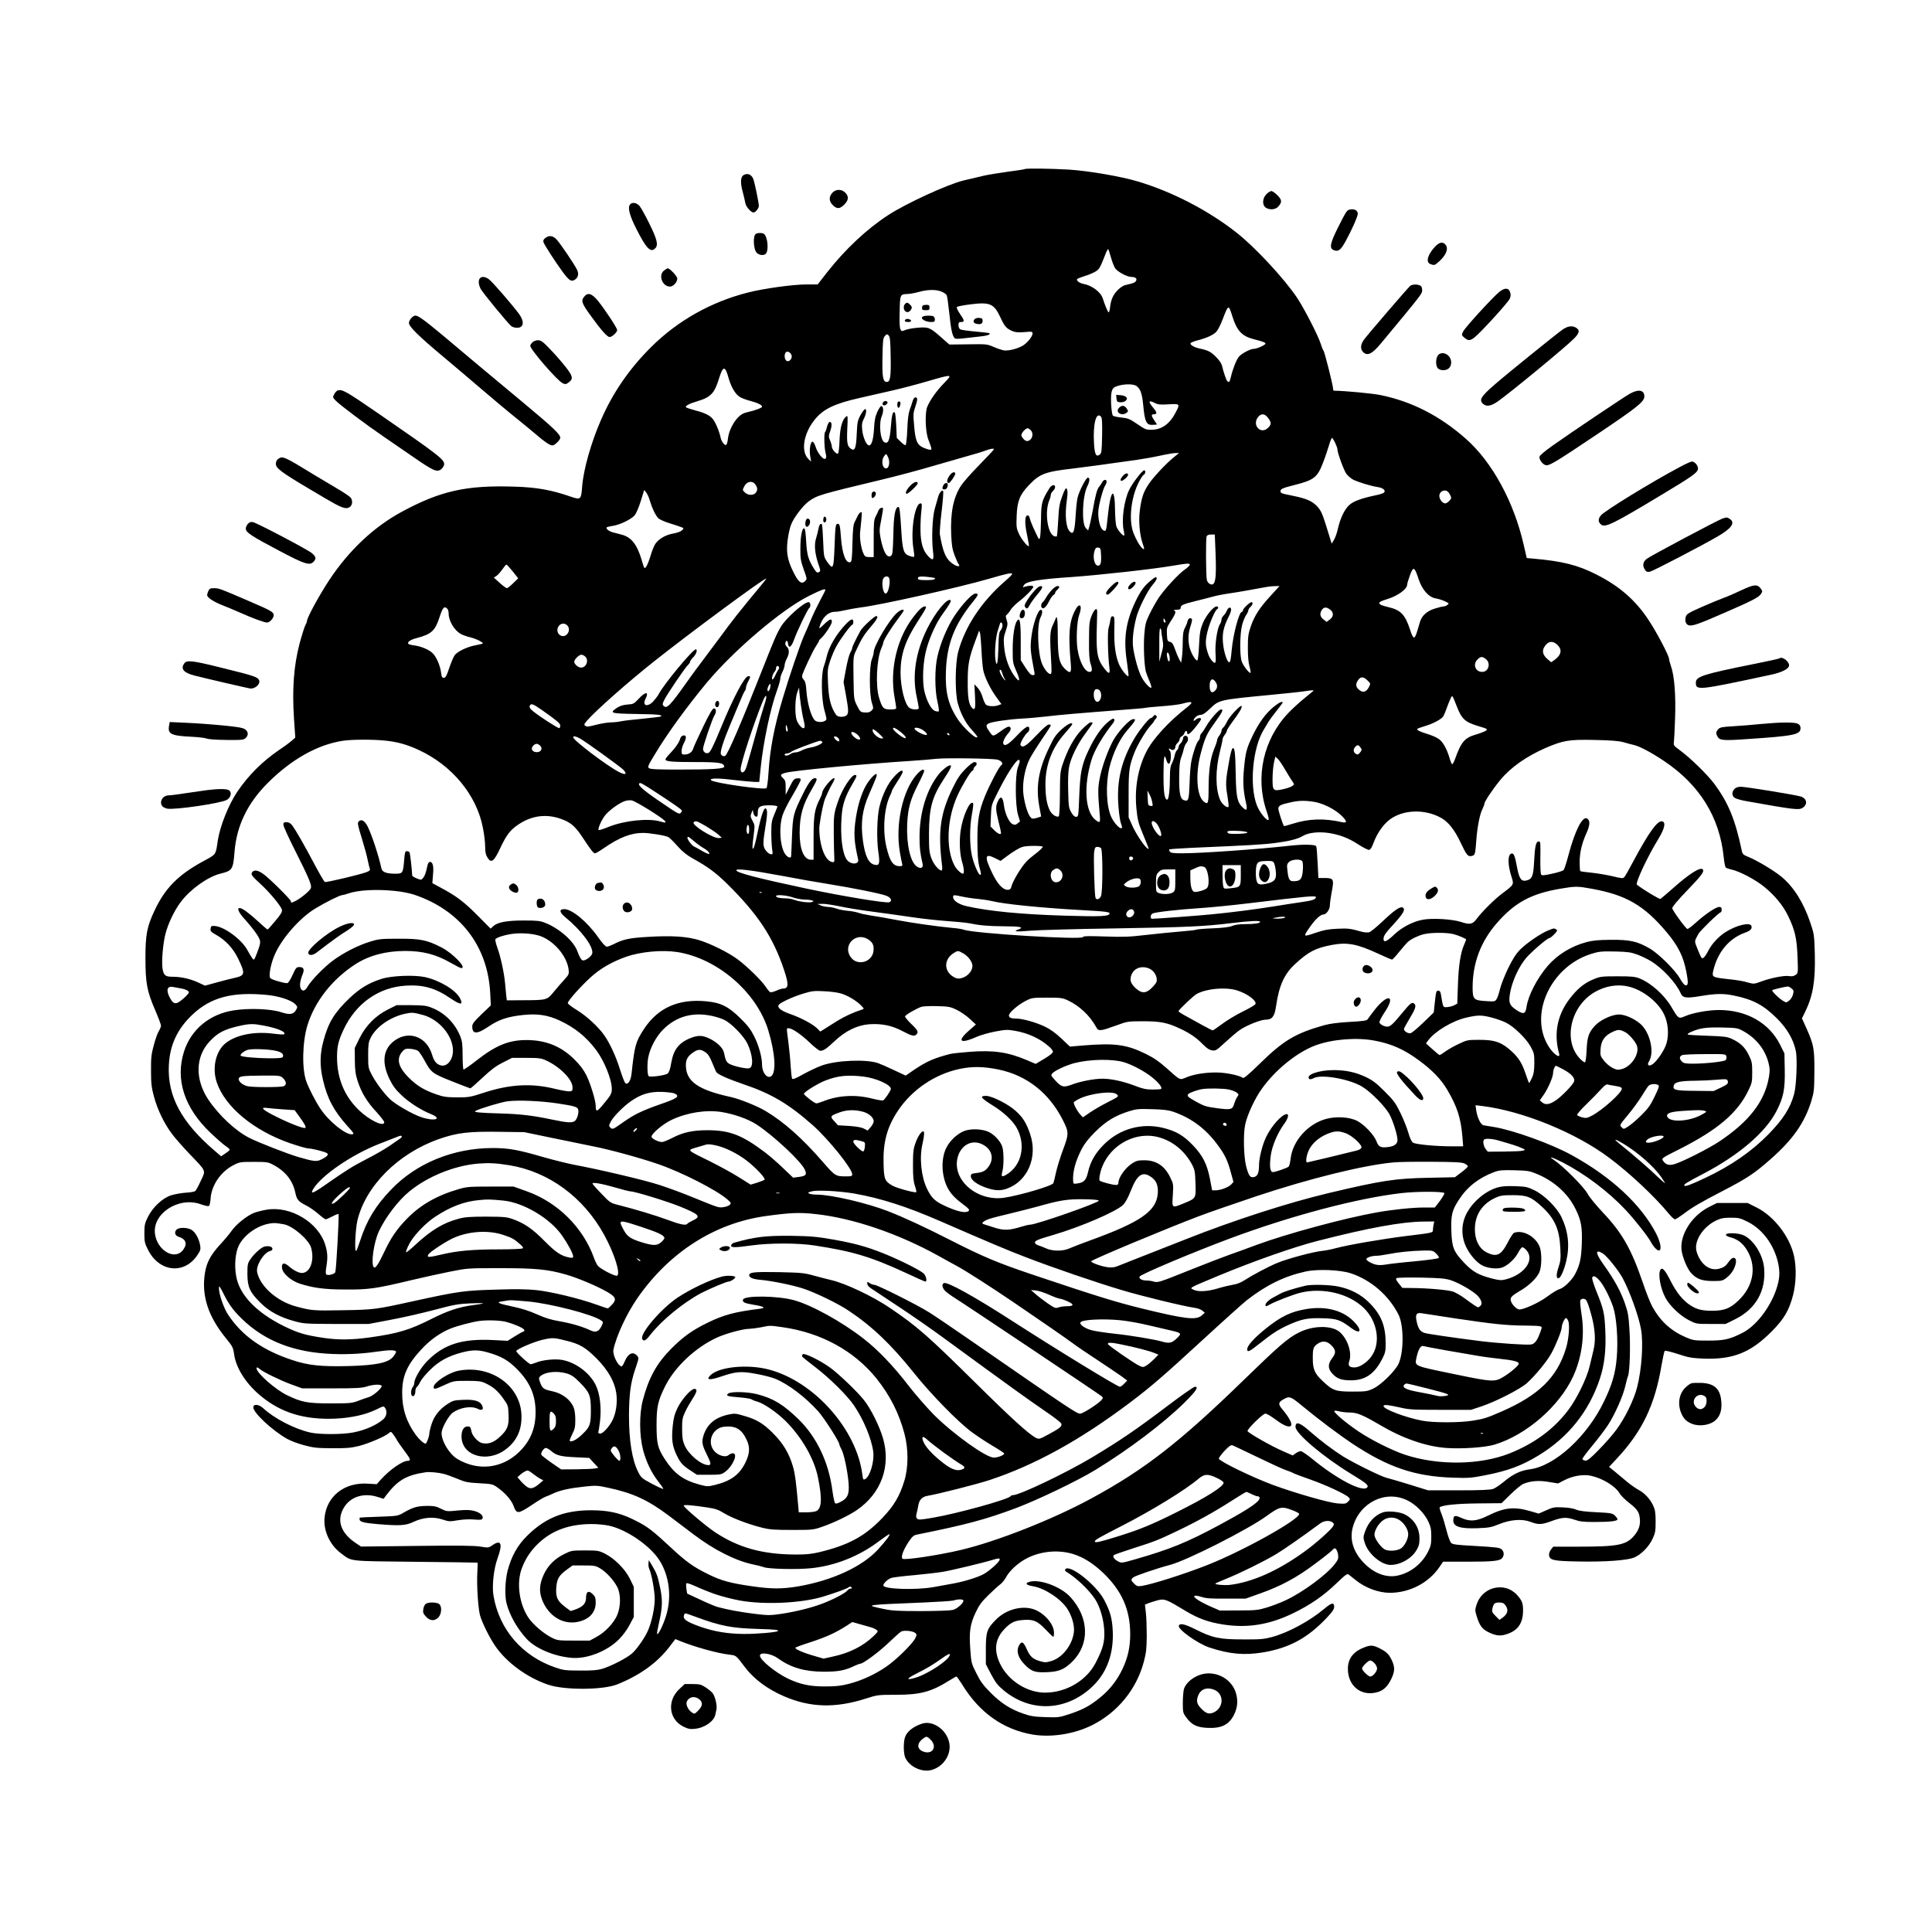<?xml version="1.0" encoding="UTF-8" standalone="yes"?>
<svg version="1.0" xmlns="http://www.w3.org/2000/svg" width="1350pt" height="1350pt" viewBox="0 0 1800 1800" preserveAspectRatio="xMidYMid meet">
  <g transform="translate(0,1800) scale(0.1,-0.1)" fill="#000000" stroke="none">
    <path d="M9548 16425 c-2 -3 -74 -14 -159 -25 -85 -12 -183 -28 -219 -36 -76
-18 -139 -33 -195 -46 -147 -36 -533 -213 -700 -322 -201 -131 -398 -316 -569
-533 l-88 -113 -107 0 c-121 0 -397 -38 -541 -75 -345 -87 -659 -264 -905
-510 -202 -201 -354 -422 -464 -673 -93 -212 -165 -466 -177 -623 -10 -126
-12 -128 -110 -95 -176 61 -315 86 -519 92 -450 15 -689 -39 -1048 -232 -263
-142 -493 -358 -678 -636 -95 -144 -209 -353 -209 -384 0 -8 -7 -25 -14 -37
-8 -12 -33 -92 -56 -177 -53 -204 -69 -421 -51 -694 l12 -178 -33 -29 c-18
-16 -69 -54 -113 -83 -160 -109 -287 -235 -394 -392 -82 -122 -161 -320 -182
-455 -20 -138 -12 -126 -139 -195 -230 -125 -353 -250 -450 -457 -71 -151 -85
-225 -85 -442 0 -233 14 -309 91 -487 30 -70 54 -134 54 -144 0 -9 -9 -31 -20
-50 -12 -18 -33 -77 -47 -131 -23 -84 -27 -118 -26 -238 0 -119 4 -155 27
-240 31 -119 96 -254 168 -349 28 -38 102 -122 164 -187 160 -167 152 -149
105 -250 -21 -47 -45 -90 -52 -96 -8 -6 -48 -13 -89 -15 -41 -3 -102 -14 -135
-24 -81 -26 -172 -111 -217 -202 -29 -59 -33 -76 -33 -152 0 -76 3 -93 33
-152 103 -209 337 -236 460 -53 29 43 33 55 27 90 -9 60 -44 125 -79 146 -39
24 -118 26 -141 3 -24 -25 -15 -56 20 -67 69 -22 83 -66 40 -123 -76 -100
-240 -6 -261 150 -26 190 222 351 427 276 33 -12 66 -19 73 -17 9 4 15 29 18
70 8 124 95 252 214 312 57 29 64 30 189 30 121 0 134 -2 180 -27 113 -59 182
-146 206 -258 14 -67 28 -84 101 -121 31 -15 82 -51 114 -79 31 -27 62 -50 68
-50 6 0 34 12 63 27 28 15 54 25 57 22 7 -6 -21 -515 -30 -541 -6 -19 -70 -36
-85 -21 -5 5 -5 33 1 68 15 89 12 136 -10 208 -64 208 -322 363 -543 327 -37
-6 -91 -19 -120 -30 -64 -24 -171 -110 -212 -171 -16 -24 -63 -80 -103 -123
-88 -95 -128 -169 -143 -268 -33 -209 30 -403 196 -606 62 -76 67 -86 76 -149
18 -131 114 -280 255 -394 189 -154 404 -218 689 -206 151 7 287 38 385 87 60
30 64 31 77 14 22 -31 16 -78 -14 -105 -61 -55 -169 -103 -282 -125 -104 -20
-318 -20 -403 0 -147 34 -332 130 -436 226 -42 38 -92 42 -92 7 0 -50 180
-217 314 -292 35 -20 108 -47 163 -61 84 -23 120 -26 258 -27 134 -1 175 3
249 21 90 23 245 89 279 120 18 16 20 15 38 -8 11 -14 27 -38 36 -55 8 -16 40
-61 69 -100 59 -78 65 -95 34 -95 -50 0 -168 -82 -253 -176 l-37 -42 -83 5
c-217 14 -382 -115 -403 -314 -13 -122 48 -256 151 -333 107 -80 54 -74 695
-81 316 -3 577 -7 579 -8 2 0 1 -44 -2 -97 -6 -108 6 -313 24 -389 14 -59 86
-207 140 -286 106 -157 298 -298 496 -365 151 -52 508 -50 641 2 207 82 373
200 486 347 l58 76 51 -21 c138 -55 345 -112 452 -124 65 -8 61 -5 143 -114
84 -112 212 -208 369 -275 244 -105 479 -111 764 -19 103 33 110 34 276 34
232 0 332 28 509 140 26 16 51 30 55 30 4 0 29 -35 55 -77 159 -259 379 -415
651 -463 175 -30 389 3 558 87 238 119 415 336 482 592 21 79 26 121 27 236 0
77 -3 175 -8 217 l-9 78 34 14 c19 7 58 19 87 27 62 15 76 10 255 -98 121 -73
215 -107 357 -129 227 -34 427 -1 646 105 160 77 286 164 405 279 89 85 101
93 116 81 10 -8 38 -30 63 -50 89 -73 214 -119 320 -119 184 1 360 92 460 239
l35 51 230 0 c240 0 301 7 322 36 19 26 16 58 -7 79 -17 16 -52 20 -236 31
-188 10 -219 14 -235 30 -10 11 -29 63 -43 119 -14 55 -35 124 -47 153 -12 29
-19 55 -16 58 21 21 161 35 359 37 l217 2 84 82 c47 46 100 90 120 98 67 28
146 34 237 18 l86 -14 56 29 c77 41 177 58 248 43 110 -23 231 -97 272 -168
11 -18 48 -55 84 -83 78 -61 96 -87 102 -149 6 -62 -10 -108 -54 -160 -74 -86
-151 -101 -521 -101 l-232 0 -21 -27 c-12 -15 -20 -38 -18 -52 5 -47 42 -55
268 -59 258 -5 463 10 528 38 65 29 135 101 169 174 25 54 28 72 28 161 0 80
-5 109 -22 146 -28 62 -82 120 -137 148 -24 13 -70 45 -103 72 -32 27 -84 70
-115 96 l-57 46 71 76 c238 254 356 500 418 871 12 69 25 129 30 134 5 5 57
-8 122 -29 100 -33 128 -38 238 -43 277 -10 442 56 640 257 113 114 159 194
196 337 28 113 32 250 9 359 -38 181 -187 375 -351 456 l-82 41 -142 0 -143 0
-72 -36 c-173 -86 -289 -282 -254 -429 17 -73 55 -157 87 -190 51 -54 98 -71
198 -72 85 0 93 2 128 29 42 32 72 75 85 124 19 67 -21 86 -60 30 -31 -44 -47
-56 -91 -68 -78 -22 -154 25 -197 120 -27 59 -26 104 3 167 32 67 94 128 165
162 46 21 70 26 137 26 73 0 88 -4 156 -38 138 -68 246 -214 284 -383 20 -92
15 -154 -19 -253 -60 -171 -190 -337 -313 -399 -121 -61 -171 -72 -319 -72
-129 0 -140 2 -207 30 -139 60 -237 148 -313 285 -19 33 -61 140 -94 238 -104
303 -191 455 -369 642 -62 66 -125 143 -139 170 -33 64 -228 260 -317 319 -59
38 -13 25 83 -24 207 -107 423 -269 586 -442 88 -94 209 -248 238 -303 8 -16
25 -40 37 -52 62 -67 69 19 11 132 -141 272 -416 528 -786 732 -189 105 -545
233 -726 263 -41 6 -84 14 -97 16 -27 5 -59 72 -69 142 l-6 45 59 -7 c378 -46
874 -248 1188 -484 195 -146 421 -359 554 -520 24 -29 49 -52 57 -52 8 0 42
22 77 48 84 64 148 102 375 220 220 114 290 161 433 287 213 186 324 345 387
552 24 81 26 103 27 273 1 210 -6 247 -74 400 l-42 92 30 61 c73 150 96 288
90 537 -5 181 -6 187 -42 294 -63 187 -154 332 -268 427 -69 57 -225 151 -306
184 -52 21 -58 27 -65 62 -60 286 -125 445 -256 621 -64 86 -225 243 -320 312
-56 41 -61 48 -56 75 2 17 8 116 11 220 8 215 -6 397 -37 485 -10 30 -19 62
-19 71 0 30 -115 248 -189 360 -123 187 -269 315 -485 425 -173 89 -321 126
-586 149 l-66 6 -28 122 c-91 401 -294 773 -539 989 -242 214 -508 350 -799
408 -76 15 -329 39 -430 40 -5 0 -8 8 -8 18 0 30 -79 343 -90 357 -6 7 -17 34
-25 61 -21 71 -153 328 -218 426 -119 179 -390 471 -562 607 -261 207 -603
385 -926 481 -158 47 -455 98 -641 110 -171 10 -401 13 -410 5z m803 -825 c11
-40 29 -86 40 -101 22 -32 111 -79 148 -79 40 0 58 -16 45 -37 -10 -17 -28
-23 -96 -38 -37 -7 -95 -59 -119 -108 -12 -22 -23 -64 -26 -93 -3 -30 -9 -54
-14 -54 -7 0 -34 65 -54 128 -18 59 -100 122 -177 136 -39 7 -72 31 -63 46 3
4 36 17 73 29 38 11 84 31 103 44 33 22 38 32 93 171 9 22 18 37 21 34 3 -3
15 -38 26 -78z m-1581 -316 c22 -9 45 -24 50 -34 5 -9 16 -88 25 -174 15 -151
30 -216 54 -230 6 -4 46 -3 88 3 43 5 107 12 143 16 64 6 100 18 89 30 -4 3
-62 10 -130 16 -68 6 -132 15 -141 20 -11 6 -18 21 -18 39 0 25 4 30 25 30 34
0 32 14 -12 77 -24 35 -33 57 -27 63 6 6 64 17 130 25 177 22 215 5 273 -119
41 -89 58 -107 114 -131 29 -12 55 -14 113 -9 69 6 74 5 74 -13 0 -26 -42 -80
-84 -109 -46 -31 -141 -56 -186 -48 -19 4 -62 18 -95 33 -58 25 -66 26 -235
23 l-175 -2 -75 66 c-105 93 -118 98 -216 91 -45 -3 -98 -13 -118 -21 -34 -14
-36 -14 -47 6 -7 13 -10 72 -7 164 3 161 4 163 73 165 22 0 69 9 105 19 83 23
159 24 210 4z m2710 -226 c42 -138 90 -190 200 -218 80 -20 110 -31 110 -41 0
-13 -79 -49 -108 -49 -33 0 -117 -45 -141 -75 -23 -30 -57 -116 -73 -187 -12
-50 -19 -57 -36 -35 -10 12 -35 88 -47 140 -7 33 -64 98 -110 127 -18 11 -56
25 -86 30 -58 11 -102 35 -97 52 2 6 29 17 58 25 90 22 159 54 184 84 14 16
39 66 56 111 55 143 56 143 90 36z m-3182 -379 c4 -197 -4 -243 -41 -237 -32
5 -39 55 -35 239 3 148 5 169 22 188 18 20 21 20 35 6 13 -13 17 -49 19 -196z
m-923 10 c10 -31 -27 -68 -49 -49 -19 15 -21 61 -4 78 15 15 44 -1 53 -29z
m-587 -211 c24 -84 63 -151 104 -176 18 -11 62 -28 98 -37 66 -17 110 -38 110
-54 0 -11 -65 -35 -136 -51 -37 -8 -61 -21 -87 -48 -47 -48 -86 -129 -94 -191
-8 -69 -18 -82 -43 -52 -11 13 -23 35 -25 50 -10 48 -35 115 -60 157 -28 48
-72 73 -183 102 -40 11 -76 23 -80 27 -12 12 30 35 103 56 127 38 162 74 204
213 37 120 57 121 89 4z m2005 -50 c-71 -74 -127 -154 -154 -218 -23 -58 -18
-231 10 -305 36 -96 35 -95 15 -95 -11 0 -38 9 -61 19 -59 27 -74 63 -86 202
-10 110 -9 120 12 184 15 45 20 70 13 77 -15 15 -30 2 -41 -35 -5 -18 -17 -52
-26 -77 -11 -30 -19 -92 -22 -183 -3 -76 -10 -140 -16 -144 -5 -3 -25 11 -45
31 l-37 36 -5 114 c-3 63 -9 118 -13 122 -18 18 -29 -21 -37 -131 -10 -128
-25 -164 -61 -145 -38 21 -53 174 -23 245 17 41 16 86 -3 92 -7 3 -23 -20 -39
-54 -20 -45 -27 -80 -31 -158 -6 -100 -22 -155 -46 -155 -24 0 -57 76 -64 144
-5 54 -2 71 16 106 23 45 28 94 9 88 -7 -3 -26 -28 -42 -58 -26 -48 -29 -65
-34 -172 -5 -128 -17 -162 -49 -142 -39 23 -45 53 -39 188 6 119 5 128 -11
115 -37 -31 -56 -100 -61 -219 -2 -63 -8 -119 -14 -125 -12 -13 -58 38 -58 64
0 10 -7 36 -16 57 -15 35 -15 42 2 90 18 52 14 89 -9 82 -6 -3 -17 -23 -22
-45 -6 -23 -13 -45 -18 -49 -11 -11 -8 -140 4 -190 9 -35 9 -48 0 -57 -18 -17
-73 49 -92 110 -9 28 -21 48 -29 48 -20 0 -32 -78 -21 -138 l8 -48 -23 22
c-74 70 -50 235 54 366 81 102 184 152 424 206 84 19 218 50 298 68 80 18 226
56 325 85 244 71 245 71 158 -18z m1795 -24 c37 -26 53 -72 63 -178 15 -160
30 -190 94 -184 l35 3 -25 37 c-30 44 -31 58 -6 58 34 0 32 17 -4 60 -51 61
-45 76 18 44 25 -13 50 -16 124 -11 107 6 108 5 68 -73 -55 -108 -130 -163
-225 -164 -51 -1 -61 3 -134 53 -70 48 -87 55 -148 61 -39 4 -74 12 -79 17
-13 13 -23 152 -15 207 5 33 14 49 29 58 56 30 170 37 205 12z m1226 -297 c32
-42 33 -61 1 -92 -67 -68 -154 23 -94 99 29 36 62 34 93 -7z m-1555 9 c9 -11
11 -62 9 -176 -3 -147 -5 -163 -23 -176 -32 -24 -46 2 -52 98 -12 188 20 310
66 254z m-657 -123 c22 -20 23 -61 1 -85 -23 -25 -48 -23 -72 8 -17 21 -19 30
-9 48 12 23 38 45 52 46 5 0 18 -7 28 -17z m2837 -118 c12 -25 21 -51 21 -59
0 -34 61 -201 85 -232 15 -19 43 -43 63 -53 48 -24 167 -60 228 -69 50 -7 78
-32 58 -52 -6 -6 -42 -18 -80 -25 -131 -28 -203 -54 -243 -90 -44 -40 -83
-121 -106 -220 -8 -39 -25 -86 -37 -105 l-21 -35 -34 110 c-51 167 -63 195
-100 236 -45 49 -100 74 -224 99 -114 23 -119 25 -119 45 0 20 22 29 137 58
173 44 207 70 257 200 20 50 45 125 57 165 11 39 25 72 29 72 4 0 17 -20 29
-45z m-3179 -61 c0 -4 -62 -70 -138 -148 -76 -77 -152 -164 -170 -193 -70
-110 -98 -248 -90 -453 5 -103 10 -137 32 -194 14 -38 31 -75 37 -82 22 -27
-15 -25 -54 3 -65 45 -92 107 -121 278 -2 17 5 112 17 212 12 100 18 185 14
189 -12 12 -38 -20 -47 -57 -5 -19 -19 -68 -31 -109 -23 -83 -31 -279 -16
-402 10 -78 -1 -87 -45 -40 -49 51 -71 125 -72 242 -1 58 3 138 8 178 7 61 6
72 -7 72 -55 0 -95 -259 -66 -427 6 -35 9 -67 6 -70 -3 -3 -22 0 -42 7 -55 18
-66 50 -77 224 -12 203 -17 238 -31 233 -28 -9 -41 -83 -44 -262 -4 -148 -7
-182 -20 -192 -37 -29 -73 31 -99 164 -12 66 -12 81 7 174 11 55 18 103 15
106 -9 10 -36 -6 -42 -24 -3 -10 -14 -34 -25 -54 -17 -32 -19 -59 -19 -208 l0
-171 -40 0 c-33 0 -42 4 -53 28 -24 47 -40 148 -33 209 19 184 19 186 5 181
-8 -3 -20 -18 -28 -34 -7 -16 -21 -42 -29 -59 -12 -23 -17 -72 -20 -198 -3
-137 -7 -169 -19 -174 -42 -16 -77 77 -88 230 -8 110 -12 127 -30 127 -20 0
-23 -19 -30 -218 -8 -206 -13 -215 -70 -134 -29 43 -30 47 -36 193 -3 82 -8
152 -12 155 -12 12 -26 -8 -32 -44 -3 -20 -13 -59 -21 -85 -20 -59 -13 -142
20 -240 22 -65 22 -68 5 -78 -15 -8 -23 -2 -45 32 -53 85 -66 128 -73 253 -4
79 -10 121 -18 123 -20 7 -36 -75 -36 -187 -1 -93 3 -115 31 -195 32 -89 32
-89 13 -109 -34 -33 -63 -10 -110 86 -55 110 -68 186 -52 301 6 48 20 111 31
138 24 65 111 179 166 219 78 56 111 65 674 200 140 33 368 94 505 135 138 40
288 83 334 96 46 12 104 30 130 40 47 18 81 24 81 13z m1685 -67 c-72 -56
-199 -191 -242 -256 -50 -73 -69 -131 -84 -251 -12 -95 -1 -223 26 -301 19
-54 19 -65 -1 -48 -25 21 -58 78 -84 144 -46 120 -23 333 52 477 17 33 37 62
44 65 18 7 19 46 2 41 -22 -8 -108 -121 -138 -183 -48 -98 -73 -284 -50 -380
5 -22 7 -41 4 -44 -10 -10 -65 55 -74 88 -5 20 -10 79 -11 131 -1 249 -42 220
-69 -50 -13 -125 -15 -131 -35 -124 -25 10 -44 56 -51 125 -5 51 -1 85 19 166
14 57 33 113 41 125 9 12 16 30 16 40 0 25 -27 22 -41 -4 -6 -13 -19 -31 -27
-41 -21 -23 -37 -83 -62 -227 -12 -63 -26 -130 -32 -149 l-10 -33 -21 21 c-42
42 -33 300 14 392 22 45 25 79 5 79 -18 0 -83 -127 -97 -189 -6 -25 -14 -103
-18 -173 -9 -141 -20 -171 -52 -142 -38 35 -50 153 -29 298 10 68 7 106 -9
106 -5 0 -21 -35 -36 -77 -24 -65 -30 -102 -36 -221 -4 -79 -10 -146 -13 -149
-2 -3 -13 -2 -23 1 -63 20 -92 226 -47 335 8 18 14 41 14 51 0 9 9 25 20 35
11 10 20 26 20 37 0 28 -32 22 -52 -10 -71 -113 -78 -137 -79 -290 -1 -75 -5
-150 -9 -167 -7 -29 -9 -27 -47 55 -23 47 -44 100 -48 118 -5 23 -12 32 -23
30 -26 -5 -26 -79 -2 -187 11 -52 18 -96 16 -99 -10 -10 -70 64 -94 117 -22
49 -24 62 -20 165 5 137 29 197 115 287 99 104 151 124 403 153 122 15 288 37
605 82 61 9 157 26 215 39 58 13 121 23 140 24 l35 0 -40 -32z m-2669 -12 c24
-58 -5 -124 -40 -90 -20 21 -21 74 0 103 20 29 22 28 40 -13z m-1244 -242 c25
-30 29 -54 13 -79 -20 -31 -72 -32 -103 -4 -26 25 -26 23 -7 60 22 43 70 54
97 23z m-976 -162 c20 -67 49 -128 76 -158 11 -12 58 -33 106 -48 48 -15 98
-31 111 -37 24 -9 24 -9 5 -29 -12 -11 -44 -23 -78 -29 -73 -12 -139 -50 -171
-98 -13 -20 -33 -71 -45 -113 -12 -41 -30 -85 -39 -98 -17 -23 -18 -22 -41 56
-44 151 -97 219 -192 243 -21 6 -55 15 -77 20 -39 10 -69 35 -58 47 4 3 30 10
59 14 67 11 170 61 202 99 13 16 39 76 56 132 l32 103 19 -24 c11 -13 26 -49
35 -80z m7430 91 c13 -8 34 -46 34 -61 0 -16 -38 -51 -55 -51 -25 0 -55 38
-55 70 0 39 44 64 76 42z m-2161 -575 c10 -247 -2 -315 -54 -287 -12 6 -24 22
-27 37 -9 36 -11 384 -2 406 5 11 18 17 42 17 l34 0 7 -173z m-1067 -12 c4
-78 -3 -105 -28 -105 -35 0 -53 85 -30 145 7 20 16 26 33 23 20 -3 22 -10 25
-63z m826 -99 c-3 -8 -23 -27 -45 -42 -58 -40 -186 -179 -242 -261 -26 -39
-65 -109 -87 -155 -36 -74 -41 -95 -49 -193 -8 -104 -1 -275 14 -340 4 -16 19
-56 33 -88 14 -31 22 -60 18 -64 -10 -10 -61 44 -89 96 -28 51 -60 159 -78
264 -12 73 -3 172 27 292 22 86 105 252 154 308 26 30 40 53 36 63 -5 12 -15
8 -51 -22 -66 -53 -100 -101 -150 -206 -87 -186 -109 -340 -76 -553 10 -71 17
-132 15 -134 -10 -11 -64 56 -87 107 -34 76 -49 186 -45 329 3 104 1 118 -14
121 -13 2 -18 -6 -23 -35 -3 -21 -11 -55 -17 -75 -11 -37 -6 -262 8 -370 8
-62 -5 -62 -51 -1 -58 76 -70 133 -68 313 2 85 4 173 5 195 4 61 -21 51 -51
-20 -22 -55 -24 -73 -25 -230 -1 -130 3 -182 15 -220 18 -56 15 -75 -10 -75
-44 0 -94 94 -112 211 -14 91 -6 259 15 318 35 96 3 127 -41 38 -52 -103 -61
-218 -37 -489 8 -92 -3 -100 -60 -44 -48 49 -60 108 -61 303 0 153 -6 200 -21
157 -4 -10 -16 -39 -28 -64 -24 -51 -26 -109 -13 -322 6 -104 5 -128 -6 -128
-20 0 -54 40 -77 92 -42 96 -52 367 -15 437 20 40 20 73 -1 69 -25 -5 -70
-134 -84 -246 -13 -104 -11 -136 27 -334 5 -24 2 -28 -16 -28 -16 0 -34 19
-66 69 l-45 70 0 178 c0 183 -8 225 -34 190 -24 -32 -41 -140 -41 -267 0 -120
1 -128 34 -203 37 -83 34 -110 -5 -62 -59 72 -100 180 -109 293 -6 68 -4 89
15 143 19 57 20 68 9 103 -11 33 -11 40 2 50 8 6 25 27 36 46 12 19 46 53 75
75 65 50 139 126 135 140 -4 11 -40 11 -77 -1 -24 -7 -24 -7 -9 16 22 34 142
54 444 74 253 18 754 73 940 105 142 24 166 25 159 7z m-6307 -60 l51 -64 -47
-46 c-26 -25 -52 -46 -59 -46 -6 0 -36 22 -66 49 l-55 50 24 15 c13 9 38 36
55 61 17 25 34 45 38 45 5 0 31 -29 59 -64z m8439 -69 c33 -102 95 -171 159
-182 22 -3 60 -15 85 -26 42 -20 43 -22 25 -35 -10 -8 -26 -14 -36 -14 -9 0
-46 -9 -81 -20 -72 -22 -119 -64 -137 -120 -6 -19 -18 -58 -26 -87 -26 -85
-37 -84 -68 11 -46 141 -87 183 -204 210 -105 24 -109 45 -15 72 98 28 192 94
192 136 0 9 12 49 26 88 32 86 42 82 80 -33z m-3786 44 c0 -4 -30 -35 -68 -67
-219 -191 -371 -421 -435 -658 -28 -108 -31 -374 -4 -476 24 -89 69 -179 120
-237 69 -78 72 -83 54 -83 -24 0 -124 97 -169 162 -93 138 -123 256 -115 457
9 253 81 435 253 646 50 62 54 75 22 75 -30 0 -121 -97 -196 -209 -65 -98
-129 -249 -158 -376 -26 -111 -26 -311 0 -423 11 -45 16 -85 12 -89 -3 -4 -19
-2 -34 3 -35 12 -75 86 -98 177 -25 102 -15 291 21 412 35 119 93 242 154 324
54 74 75 110 68 118 -29 28 -146 -115 -222 -271 -103 -210 -137 -427 -96 -620
12 -55 21 -105 21 -113 0 -18 -60 -17 -87 2 -43 30 -83 191 -83 332 1 166 43
291 158 470 83 128 90 143 70 143 -24 0 -54 -27 -111 -102 -151 -197 -219
-488 -173 -743 9 -49 16 -96 16 -102 0 -9 -18 -13 -54 -13 -65 0 -76 11 -106
109 -34 109 -23 361 21 460 10 24 19 49 19 56 0 19 74 137 136 219 30 39 54
74 54 78 0 17 -31 6 -63 -22 -72 -63 -217 -308 -217 -367 0 -12 -8 -42 -17
-65 -25 -60 -25 -328 0 -406 16 -51 16 -53 -4 -73 -15 -15 -31 -19 -62 -17
-40 3 -43 5 -72 63 -30 60 -30 61 -33 257 -3 185 -2 201 18 245 52 114 77 156
136 225 66 77 82 108 57 108 -17 0 -128 -103 -146 -136 -48 -89 -77 -149 -77
-160 0 -7 -8 -28 -19 -46 -10 -18 -28 -87 -40 -153 l-22 -120 21 -114 c27
-151 28 -180 4 -198 -10 -8 -35 -13 -54 -11 -29 3 -38 10 -58 46 -37 67 -52
136 -58 272 -5 117 -4 130 20 203 15 43 40 104 58 135 37 69 136 202 149 202
5 0 9 11 9 25 0 36 -20 31 -67 -17 -92 -96 -163 -217 -183 -313 -5 -22 -16
-60 -25 -85 -26 -68 -23 -299 4 -400 11 -41 21 -80 21 -87 0 -20 -40 -35 -76
-28 -26 4 -38 14 -53 44 -28 55 -51 150 -58 244 -4 62 -10 87 -25 104 -14 15
-18 28 -13 45 14 46 98 224 126 266 16 24 29 47 29 51 0 5 8 15 17 22 34 28
103 132 103 155 0 35 -19 29 -73 -23 -42 -41 -48 -44 -42 -23 24 85 80 140
144 140 20 0 63 7 96 15 33 8 96 19 140 25 185 22 917 186 1200 268 172 50
215 59 215 43z m-1146 -37 c15 -39 -8 -144 -32 -144 -26 0 -42 102 -22 141 13
23 46 25 54 3z m425 1 c12 -13 -17 -20 -79 -20 -71 0 -87 5 -75 26 6 8 28 10
78 5 39 -4 73 -9 76 -11z m-1590 -34 c-13 -17 -80 -98 -149 -181 -69 -84 -152
-189 -185 -234 -33 -46 -116 -156 -184 -247 -68 -90 -163 -218 -209 -284 -149
-210 -180 -241 -209 -212 -13 13 -12 20 7 58 29 57 195 302 221 325 10 9 19
23 19 30 0 7 14 26 30 42 28 28 41 72 22 72 -28 0 -299 -327 -345 -417 -9 -17
-32 -47 -50 -67 -55 -58 -106 -42 -73 23 36 69 0 70 -63 1 -44 -47 -49 -50
-104 -54 -41 -3 -70 -12 -98 -30 -75 -50 -62 -54 180 -58 199 -3 245 -7 229
-23 -3 -3 -79 -12 -168 -21 -90 -8 -181 -19 -204 -24 -22 -5 -63 -10 -91 -10
-27 0 -86 -9 -130 -20 -91 -23 -95 -23 -114 -11 -12 8 -8 17 19 48 83 95 377
355 620 548 327 260 1022 774 1049 775 2 0 -7 -13 -20 -29z m4719 -132 c-103
-112 -150 -185 -185 -286 -23 -68 -27 -94 -27 -198 0 -80 5 -139 16 -177 9
-32 12 -58 8 -58 -15 0 -68 69 -81 107 -20 56 -18 261 4 342 9 34 26 76 37 91
11 15 20 35 20 42 0 8 9 23 20 33 21 19 27 45 10 45 -16 0 -80 -61 -80 -76 0
-8 -4 -14 -9 -14 -27 0 -82 -208 -96 -360 -7 -84 -13 -110 -24 -110 -15 0 -41
72 -52 142 -17 111 -5 179 52 290 10 20 19 46 19 57 0 31 -26 25 -40 -8 -6
-16 -20 -37 -31 -47 -10 -9 -19 -27 -19 -38 0 -12 -7 -31 -15 -43 -25 -36 -47
-188 -40 -275 3 -43 2 -79 -3 -82 -14 -8 -50 35 -65 79 -28 78 -29 119 -8 208
19 79 70 199 91 212 15 9 12 25 -5 25 -30 0 -100 -86 -129 -157 -24 -60 -29
-89 -35 -207 -3 -75 -10 -137 -16 -139 -19 -4 -65 79 -76 138 -12 66 -7 123
16 192 8 24 13 49 10 54 -12 19 -35 8 -41 -18 -3 -16 -14 -44 -25 -64 -15 -29
-19 -58 -20 -135 0 -55 -4 -119 -8 -144 l-7 -45 -19 35 c-10 19 -28 62 -39 95
-17 47 -26 60 -46 65 -23 5 -25 11 -28 69 -3 53 1 69 21 100 61 93 69 114 45
124 -7 3 4 6 25 6 29 1 37 5 37 19 0 23 22 33 135 61 50 12 122 31 160 41 39
11 106 24 150 30 44 6 139 22 210 35 178 33 175 32 223 34 l43 1 -83 -91z
m-4148 54 c0 -3 -22 -48 -50 -99 -27 -51 -65 -130 -84 -176 -18 -45 -48 -114
-66 -153 -33 -74 -137 -377 -197 -580 -80 -266 -119 -473 -133 -692 -4 -74
-13 -140 -19 -146 -19 -19 -489 48 -515 73 -20 20 55 22 203 4 86 -10 176 -18
201 -19 l44 0 13 130 c24 237 91 558 154 728 16 45 29 91 29 104 0 13 9 41 20
63 11 22 20 50 20 62 0 13 9 40 20 61 25 47 26 89 1 111 -11 10 -17 25 -14 37
8 28 21 23 25 -8 5 -48 31 -32 54 32 28 80 129 291 143 299 17 11 13 56 -5 56
-44 0 -208 -146 -258 -228 -42 -71 -60 -112 -192 -447 -181 -458 -303 -741
-327 -757 -14 -8 -34 0 -41 17 -8 21 25 125 84 265 29 69 70 168 92 220 21 52
43 99 49 105 5 5 9 17 9 27 0 11 9 36 20 58 25 48 25 50 1 50 -33 0 -139 -200
-252 -475 -78 -188 -101 -234 -121 -241 -24 -7 -48 12 -48 39 0 28 88 285 106
311 20 29 18 66 -4 66 -13 0 -39 -43 -99 -167 -45 -93 -87 -184 -93 -204 -11
-38 -42 -59 -85 -59 -22 0 -25 5 -25 33 0 18 9 49 20 70 27 51 27 79 -2 75
-12 -2 -25 -12 -28 -23 -11 -39 -45 -90 -92 -139 -27 -27 -48 -54 -48 -61 0
-20 60 -25 285 -25 216 0 256 -7 263 -41 4 -22 -107 -29 -433 -29 -185 0 -256
3 -268 13 -15 11 -10 24 56 132 113 189 296 440 478 660 256 307 697 682 952
811 120 60 157 73 157 57z m-3522 -175 c7 -7 12 -27 12 -45 0 -70 56 -161 118
-192 20 -10 60 -24 88 -30 50 -12 121 -48 112 -57 -3 -2 -31 -9 -64 -15 -82
-15 -175 -60 -199 -95 -11 -16 -33 -69 -50 -119 -24 -73 -34 -90 -50 -90 -17
0 -21 9 -26 51 -8 61 -41 140 -76 176 -32 34 -110 67 -174 75 -27 3 -52 10
-55 15 -11 17 21 39 81 54 135 36 169 67 210 194 30 92 44 107 73 78z m8226
-9 c34 -27 32 -64 -6 -92 l-28 -21 -27 21 c-34 24 -40 56 -19 89 20 30 45 31
80 3z m-1534 -111 c0 -5 -4 -8 -10 -8 -5 0 -10 10 -10 23 0 18 2 19 10 7 5 -8
10 -18 10 -22z m-1520 -35 c0 -14 -8 -35 -17 -46 -15 -16 -19 -43 -21 -161 -4
-146 -15 -193 -28 -111 -9 67 2 208 22 269 9 28 18 57 20 64 6 23 24 12 24
-15z m-4056 1 c43 -42 -5 -120 -59 -96 -32 15 -42 55 -21 87 19 29 57 33 80 9z
m5536 -56 c0 -12 5 -47 11 -77 9 -48 8 -67 -10 -131 l-20 -75 0 158 c-1 103 2
156 9 152 6 -3 10 -16 10 -27z m-1676 -170 c3 -76 11 -161 16 -189 13 -67 67
-179 125 -257 l45 -62 -26 -10 c-35 -14 -97 -12 -116 3 -9 6 -24 38 -33 70
-10 35 -29 72 -47 90 l-30 32 6 -112 c6 -114 1 -136 -28 -108 -30 31 -41 96
-40 250 0 156 12 216 73 380 11 28 22 59 26 70 l7 20 8 -20 c4 -11 10 -82 14
-157z m5367 43 c46 -46 35 -94 -30 -141 l-29 -20 -32 27 c-55 46 -59 94 -10
143 29 29 66 25 101 -9z m-3615 -106 c6 -34 1 -55 -11 -43 -3 3 -9 22 -12 42
-8 48 14 48 23 1z m-5444 -2 c37 -33 11 -103 -39 -103 -26 0 -63 32 -63 55 0
21 45 65 66 65 10 0 26 -7 36 -17z m8392 -24 c48 -38 24 -119 -35 -119 -63 0
-90 70 -44 115 29 30 45 31 79 4z m-6592 -97 c-7 -9 -20 -34 -29 -54 -9 -21
-20 -38 -26 -38 -12 0 1 51 19 71 8 8 14 22 14 31 0 21 12 30 24 18 7 -7 7
-16 -2 -28z m2084 -29 c4 -16 13 -38 20 -50 20 -32 9 -29 -14 5 -25 35 -37 72
-23 72 6 0 13 -12 17 -27z m3405 -73 c29 -28 29 -30 14 -59 -22 -44 -50 -56
-80 -37 -39 26 -48 51 -31 85 26 49 56 53 97 11z m-1417 -12 c21 -29 20 -57
-1 -80 -31 -34 -53 -17 -53 42 0 61 26 79 54 38z m-4149 -57 c-7 -32 -25 -43
-25 -15 0 19 20 57 27 51 3 -3 2 -19 -2 -36z m286 -156 c6 -44 17 -108 26
-143 11 -45 13 -66 5 -74 -15 -15 -59 35 -72 81 -16 59 -12 199 8 251 l17 45
2 -40 c2 -22 8 -76 14 -120z m2789 125 c28 -52 -14 -129 -46 -86 -15 21 -18
63 -8 90 9 23 41 20 54 -4z m1985 2 c-6 -5 -46 -38 -90 -74 -44 -36 -108 -95
-141 -130 -233 -243 -312 -597 -204 -914 21 -63 25 -84 15 -84 -23 0 -84 80
-106 139 -70 185 -38 534 64 701 18 30 40 66 48 80 8 13 40 57 72 97 31 39 57
74 57 77 0 17 -34 1 -83 -39 -74 -60 -139 -149 -197 -270 -56 -118 -66 -153
-80 -305 -12 -121 -7 -204 16 -308 18 -76 11 -92 -23 -60 -55 50 -66 96 -70
303 -4 215 -9 255 -27 255 -8 0 -20 -40 -34 -117 -34 -187 -35 -219 -17 -326
9 -54 14 -101 11 -104 -14 -14 -61 25 -78 63 -45 103 -46 280 -2 454 13 52 24
102 24 111 0 9 9 28 20 42 11 14 20 31 20 39 0 7 25 47 56 88 62 84 87 126 82
142 -6 17 -113 -96 -135 -143 -12 -25 -28 -51 -37 -58 -9 -8 -16 -21 -16 -31
0 -9 -9 -29 -20 -43 -11 -14 -20 -32 -20 -40 0 -9 -13 -49 -30 -90 -34 -86
-50 -199 -50 -367 0 -138 -5 -151 -47 -116 -63 53 -76 253 -29 435 39 149 56
190 123 283 83 115 95 138 69 138 -20 0 -100 -90 -136 -153 -17 -30 -38 -61
-45 -67 -8 -7 -15 -23 -15 -35 0 -12 -6 -28 -14 -35 -16 -13 -48 -104 -66
-190 -7 -30 -15 -123 -17 -207 -6 -160 -10 -172 -53 -158 -34 11 -45 62 -44
210 1 106 5 151 18 185 10 25 21 62 25 83 5 21 16 46 26 56 22 26 16 66 -10
66 -14 0 -21 -8 -23 -26 -2 -15 -12 -35 -23 -45 -10 -9 -19 -25 -19 -34 0 -10
-7 -23 -15 -30 -8 -7 -17 -28 -21 -49 -4 -20 -15 -52 -25 -71 -14 -26 -19 -56
-19 -120 0 -128 -11 -220 -25 -220 -25 0 -35 64 -35 221 0 174 7 217 25 153
16 -59 39 -51 43 15 2 30 -2 59 -7 64 -17 17 -13 31 4 17 20 -16 45 -5 45 20
0 11 9 28 20 37 11 10 20 25 20 35 0 9 9 22 19 28 11 5 23 19 26 30 7 23 25
27 25 5 0 -31 28 -13 78 50 29 35 52 69 52 75 0 16 -31 12 -52 -7 -25 -22 -23
2 2 27 11 11 32 20 47 20 19 0 44 17 88 59 84 81 87 81 555 126 146 14 290 29
320 34 76 12 96 12 85 3z m-5114 -129 c-11 -32 -47 -157 -81 -278 -90 -323
-89 -318 -104 -339 -18 -22 -36 -13 -36 17 0 54 122 427 208 637 33 80 44 51
13 -37z m6450 -10 c46 -121 77 -150 199 -187 87 -26 93 -29 75 -43 -11 -8 -53
-24 -93 -36 -107 -31 -138 -68 -196 -229 -10 -27 -21 -48 -26 -48 -5 0 -16 26
-25 57 -24 83 -60 148 -97 176 -18 14 -63 34 -101 46 -82 25 -112 40 -101 51
5 4 36 15 69 25 73 21 153 63 171 90 7 11 27 59 44 108 18 48 36 85 40 82 5
-3 23 -44 41 -92z m-2471 28 c0 -5 -19 -24 -42 -42 -170 -132 -317 -293 -378
-413 -79 -156 -111 -343 -92 -532 10 -100 17 -131 57 -227 26 -62 49 -121 53
-132 5 -18 4 -19 -12 -6 -34 28 -108 142 -139 214 l-32 72 0 215 c0 225 5 263
56 393 26 67 107 203 147 245 17 19 32 37 32 40 0 3 8 14 17 24 13 15 14 21 4
31 -10 9 -15 8 -25 -5 -7 -10 -18 -18 -24 -18 -16 0 -101 -105 -146 -178 -129
-213 -176 -412 -155 -653 5 -67 16 -137 24 -155 35 -83 -47 -28 -90 61 -48 98
-56 308 -19 464 34 137 96 267 168 349 31 35 61 72 66 83 9 16 7 19 -12 19
-34 0 -146 -122 -190 -205 -53 -102 -104 -247 -123 -350 -17 -89 -17 -132 1
-337 7 -74 2 -80 -40 -47 -97 76 -112 316 -36 562 28 89 103 218 197 336 14
17 19 32 13 41 -6 10 -19 4 -55 -25 -62 -51 -125 -142 -180 -258 -67 -141 -81
-210 -90 -434 -7 -190 -8 -193 -29 -193 -16 0 -29 13 -46 43 -22 38 -25 56
-28 200 -3 99 0 181 8 220 17 88 79 215 155 317 36 48 65 90 65 94 0 3 -8 6
-19 6 -10 0 -48 -32 -85 -70 -71 -75 -131 -187 -177 -325 -21 -63 -23 -90 -24
-274 -1 -130 -5 -206 -12 -208 -23 -8 -63 19 -81 54 -29 57 -42 133 -42 246 0
179 61 339 180 473 38 43 70 82 70 86 0 24 -46 1 -101 -49 -54 -50 -70 -74
-119 -178 -96 -201 -121 -361 -86 -544 9 -46 16 -85 16 -87 0 -2 -19 -8 -42
-15 -39 -10 -44 -9 -60 11 -27 33 -58 145 -65 230 -7 96 17 222 58 305 16 33
68 116 114 184 47 68 85 127 85 132 0 5 -9 9 -19 9 -11 0 -53 -36 -97 -83
-104 -109 -138 -134 -159 -117 -13 11 -12 18 12 63 15 27 36 55 45 61 10 6 18
21 18 33 0 44 -36 24 -117 -62 -77 -82 -115 -104 -126 -72 -6 16 19 66 50 99
26 28 26 58 -1 58 -7 0 -36 -16 -62 -35 -86 -61 -80 -60 -114 -14 -35 49 -37
64 -11 78 30 16 184 39 311 46 63 3 167 13 230 20 114 14 298 30 705 61 115 9
213 17 216 19 3 2 71 9 150 15 79 5 167 16 194 24 60 17 85 19 85 7z m-6053
-65 c141 -99 173 -126 173 -146 0 -10 -4 -21 -9 -24 -8 -6 -192 113 -250 162
-23 19 -30 32 -26 45 11 27 28 21 112 -37z m2292 -189 c1 -10 -3 -15 -9 -12
-5 3 -10 21 -9 38 0 27 2 29 9 12 5 -11 9 -28 9 -38z m1037 -5 c46 -34 69 -60
61 -69 -12 -11 -117 69 -117 89 0 14 16 9 56 -20z m219 8 c18 -11 36 -28 39
-36 5 -13 1 -15 -21 -9 -35 8 -93 44 -93 56 0 16 41 10 75 -11z m-386 -54 c24
-25 24 -26 4 -26 -29 0 -83 47 -83 72 0 19 0 19 28 0 15 -11 38 -32 51 -46z
m-231 18 c12 -8 27 -24 32 -35 16 -29 -20 -25 -54 6 -43 40 -26 63 22 29z
m867 -4 c3 -5 2 -10 -4 -10 -5 0 -13 5 -16 10 -3 6 -2 10 4 10 5 0 13 -4 16
-10z m-3444 -39 c52 -28 380 -265 408 -294 39 -43 16 -51 -47 -17 -117 62
-422 294 -422 321 0 14 22 11 61 -10z m2413 -3 c5 -9 7 -20 3 -24 -8 -8 -47
24 -47 38 0 15 32 5 44 -14z m-4225 -18 c113 -12 198 -35 307 -85 314 -143
545 -422 603 -728 12 -59 21 -138 21 -175 0 -49 5 -76 20 -99 36 -60 61 -42
120 84 60 127 93 170 172 223 123 82 258 99 393 51 91 -32 133 -68 202 -172
80 -121 102 -149 117 -149 7 0 46 23 86 51 141 97 250 139 360 139 62 0 210
-24 237 -39 10 -5 48 -42 84 -83 48 -53 87 -85 145 -117 139 -77 213 -132 318
-235 287 -283 428 -497 529 -798 47 -139 45 -178 -7 -178 -11 0 -40 -9 -64
-20 -23 -10 -48 -17 -56 -14 -7 3 -27 27 -44 53 -37 56 -175 191 -261 254 -85
63 -248 144 -355 177 -115 36 -259 45 -486 31 -169 -10 -225 -22 -318 -70 -22
-11 -49 -21 -59 -21 -12 0 -42 33 -82 90 -100 142 -242 260 -314 260 -50 0
-46 -29 9 -75 149 -122 262 -272 252 -336 -3 -26 -63 -71 -87 -67 -16 3 -30
28 -52 86 -34 94 -168 212 -299 264 -48 19 -74 22 -200 22 -160 0 -245 -16
-286 -54 l-23 -22 -124 125 c-125 126 -199 182 -347 260 l-72 39 6 78 c8 82
-2 120 -29 120 -8 0 -17 -12 -21 -27 -17 -79 -26 -103 -42 -122 -17 -21 -18
-21 -59 -5 -24 9 -43 22 -43 28 -2 53 -19 207 -25 215 -3 6 -15 11 -25 11 -16
0 -19 -12 -25 -87 -10 -119 -13 -123 -84 -123 -80 0 -120 15 -127 48 -28 126
-91 317 -130 394 -25 49 -55 68 -79 48 -17 -14 -16 -24 30 -175 19 -60 41
-141 49 -180 8 -38 17 -78 21 -88 6 -13 -1 -20 -27 -31 -49 -21 -377 -99 -391
-93 -7 2 -49 74 -94 159 -100 189 -177 322 -209 366 -18 23 -33 32 -55 32 -24
0 -29 -4 -29 -24 0 -13 47 -117 104 -230 131 -260 160 -328 153 -358 -6 -24
-88 -93 -144 -122 -38 -19 -43 -20 -43 -3 0 16 -201 215 -259 256 -47 33 -82
39 -100 17 -17 -21 -7 -36 73 -109 84 -76 193 -206 202 -242 5 -20 -7 -40 -61
-105 -37 -44 -69 -80 -72 -80 -4 0 -45 35 -92 79 -87 79 -145 121 -168 121
-30 0 -8 -45 54 -112 36 -40 84 -99 105 -132 42 -66 42 -69 1 -178 -26 -66
-26 -67 -43 -45 -9 12 -30 46 -45 75 -55 101 -218 221 -307 225 -29 2 -33 -1
-36 -25 -3 -24 4 -31 54 -59 87 -50 157 -125 203 -221 67 -140 65 -156 -31
-178 -29 -6 -104 -25 -165 -42 l-113 -31 -67 31 c-75 34 -158 52 -239 52 -64
0 -80 14 -90 76 -10 67 4 232 27 322 25 98 83 219 144 300 90 119 252 234 370
263 110 27 117 39 130 204 19 241 121 452 309 640 223 223 467 359 704 394 83
12 275 13 391 1z m11536 -15 c33 -10 77 -21 98 -26 57 -14 161 -69 279 -148
332 -222 519 -523 557 -895 5 -48 13 -92 19 -98 5 -5 29 -14 53 -19 77 -17
221 -93 303 -159 101 -82 178 -175 226 -275 63 -130 81 -209 87 -381 6 -150 5
-151 -18 -167 -16 -12 -34 -15 -60 -11 -45 8 -174 -18 -262 -51 -61 -23 -69
-23 -114 -11 -59 17 -92 23 -212 36 -124 14 -132 18 -120 72 40 176 147 305
298 359 49 17 68 37 58 63 -14 36 -141 6 -242 -59 -63 -40 -127 -109 -159
-172 -13 -27 -32 -55 -41 -63 -20 -17 -22 -14 -61 82 -29 72 -30 65 11 139 17
30 191 199 206 199 5 0 9 11 9 25 0 19 -5 25 -23 25 -30 0 -127 -65 -215 -144
-40 -37 -77 -64 -82 -61 -23 14 -140 176 -140 194 0 13 53 76 139 165 136 141
163 178 144 197 -23 23 -129 -45 -279 -179 -56 -49 -107 -93 -114 -97 -8 -5
-150 79 -219 132 -18 13 96 258 199 426 60 98 73 159 34 165 -44 6 -124 -106
-266 -371 -38 -72 -76 -139 -84 -148 -13 -15 -22 -14 -109 7 -51 12 -140 27
-195 33 -56 5 -104 12 -107 15 -3 3 -6 40 -6 83 0 89 21 177 64 272 33 72 35
118 6 135 -43 26 -113 -111 -173 -337 -19 -73 -40 -138 -47 -144 -7 -7 -55
-22 -106 -33 -76 -17 -96 -18 -103 -8 -5 7 -8 72 -7 143 2 165 2 165 -16 165
-25 0 -35 -46 -42 -183 -7 -142 -18 -168 -74 -181 -45 -10 -65 18 -84 118 -21
114 -31 138 -52 134 -37 -7 -38 -101 -1 -216 24 -75 25 -73 -87 -157 -71 -53
-188 -169 -239 -238 -37 -49 -62 -54 -143 -27 -83 27 -269 38 -358 21 -93 -17
-197 -72 -269 -141 -65 -63 -96 -75 -96 -39 0 32 15 53 106 152 83 91 102 131
69 143 -23 9 -80 -31 -187 -133 -54 -51 -109 -96 -123 -99 -14 -3 -45 -1 -68
5 -105 30 -128 33 -227 28 -85 -4 -124 -11 -207 -39 -115 -39 -115 -39 -47 58
49 70 97 114 124 114 27 0 60 47 60 85 0 18 7 69 15 112 26 138 24 143 -76
143 l-46 0 -7 140 c-4 78 -9 147 -13 155 -6 18 -121 20 -253 5 -283 -32 -818
-70 -996 -70 -79 0 -104 3 -114 15 -7 9 -10 18 -7 21 3 3 97 10 209 15 540 23
671 31 778 45 131 17 211 37 257 65 50 31 144 42 237 29 108 -16 191 -48 285
-110 44 -28 88 -50 97 -48 12 2 27 26 42 68 33 88 88 167 148 213 123 94 325
102 477 19 69 -37 129 -112 186 -234 56 -118 68 -132 105 -122 29 7 31 16 41
154 9 116 32 236 56 281 10 21 19 44 19 52 0 18 78 136 147 219 95 117 245
222 424 300 164 70 214 79 454 74 157 -3 225 -9 270 -21z m-7466 6 c19 -12
-47 -46 -109 -56 -25 -4 -61 -16 -80 -26 -19 -11 -46 -19 -60 -19 -15 0 -35
-7 -46 -15 -22 -17 -54 -20 -54 -5 0 6 10 10 22 10 12 0 30 8 41 17 14 13 215
89 267 102 3 0 11 -3 19 -8z m-2625 -40 c19 -21 12 -48 -15 -56 -26 -8 -56 2
-63 22 -8 19 20 53 44 53 9 0 24 -8 34 -19z m7643 -18 c12 -17 11 -23 -6 -44
-16 -20 -23 -22 -38 -13 -25 15 -28 42 -7 65 20 23 32 21 51 -8z m-703 -205
c27 -46 57 -95 68 -110 18 -27 18 -28 -6 -43 -13 -9 -52 -22 -87 -29 -89 -19
-94 -13 -93 108 1 51 7 117 14 145 l12 52 22 -20 c12 -11 44 -58 70 -103z
m-2680 94 c40 -11 57 -39 33 -53 -18 -11 -107 -179 -151 -288 -56 -138 -70
-222 -70 -411 1 -128 5 -192 17 -240 20 -76 20 -80 8 -80 -16 0 -62 108 -77
183 -21 100 -21 263 1 380 10 53 15 100 11 104 -30 30 -98 -124 -117 -262 -13
-100 -7 -217 16 -291 17 -55 20 -104 6 -104 -18 0 -62 43 -80 79 -81 158 -69
432 29 648 40 88 121 224 137 230 7 3 13 11 13 18 0 7 7 18 15 25 22 18 18 40
-6 40 -13 0 -46 -25 -85 -65 -50 -51 -75 -89 -118 -177 -114 -233 -138 -401
-101 -705 6 -45 4 -63 -3 -63 -26 0 -74 58 -95 115 -19 53 -22 79 -22 225 1
244 28 344 140 514 60 91 76 126 58 126 -20 0 -73 -42 -105 -81 -114 -142
-181 -359 -181 -589 0 -101 5 -143 29 -251 8 -34 -19 -46 -53 -23 -61 40 -99
205 -91 397 7 146 29 227 100 366 32 62 58 120 58 127 0 27 -29 13 -70 -33
-132 -150 -200 -468 -156 -723 9 -52 19 -103 22 -112 4 -14 -1 -18 -23 -18
-62 0 -92 43 -124 177 -38 157 -22 370 36 486 8 16 15 34 15 39 0 6 23 44 50
86 28 42 50 82 50 89 0 27 -30 11 -81 -45 -57 -61 -109 -168 -136 -280 -22
-92 -27 -302 -10 -417 17 -113 10 -133 -37 -121 -54 13 -86 80 -106 221 -23
167 -8 287 57 435 70 161 77 180 69 187 -11 12 -73 -57 -104 -116 -38 -72 -69
-171 -87 -285 -23 -143 -19 -224 20 -393 12 -51 -75 -51 -108 1 -41 62 -59
222 -46 398 8 114 32 186 105 311 38 64 41 77 20 77 -33 0 -118 -130 -156
-240 -41 -118 -43 -134 -42 -310 1 -96 3 -195 5 -220 2 -40 0 -45 -18 -42 -53
9 -96 90 -115 216 -6 43 -9 100 -5 125 15 110 38 219 55 256 10 22 23 51 29
65 6 14 22 45 36 69 14 24 23 46 20 49 -16 17 -114 -99 -115 -136 0 -7 -9 -30
-19 -50 -52 -101 -61 -155 -61 -369 l0 -203 -24 0 c-66 0 -106 96 -106 250 1
165 28 261 116 411 49 85 53 99 25 99 -26 0 -60 -45 -109 -145 -91 -184 -95
-202 -103 -395 -4 -96 -7 -181 -8 -187 -2 -20 -26 -15 -48 10 -53 57 -70 249
-33 369 10 34 53 120 95 189 41 70 75 134 75 144 0 12 -8 16 -32 13 -30 -3
-36 -10 -70 -78 l-38 -75 0 66 c0 57 -3 69 -25 89 -29 28 -26 36 23 50 77 21
714 82 1157 110 94 6 204 15 245 20 88 10 531 4 574 -8z m206 -16 c0 -7 -8
-33 -17 -57 -26 -67 -25 -350 1 -438 l19 -64 -22 -18 c-18 -15 -27 -16 -47 -7
-33 15 -72 99 -81 178 -10 77 -30 90 -56 35 -22 -46 -21 -79 2 -173 33 -136
33 -132 15 -132 -9 0 -32 16 -51 35 l-35 35 4 100 c4 100 4 100 67 225 105
209 201 343 201 281z m-3380 -294 c63 -41 143 -94 178 -119 60 -43 63 -46 46
-64 -16 -18 -22 -15 -163 81 -169 113 -238 171 -227 188 9 15 17 11 166 -86z
m4615 -86 c7 -36 6 -38 -16 -34 -22 3 -24 8 -26 73 l-3 70 19 -35 c11 -20 23
-53 26 -74z m-4695 -67 c168 -105 203 -140 113 -113 -109 33 -336 10 -483 -50
-47 -19 -88 -32 -92 -30 -11 7 19 82 53 129 35 49 128 118 186 140 21 8 52 11
68 8 17 -3 86 -41 155 -84z m6200 71 c84 -13 192 -67 253 -124 59 -57 62 -77
10 -66 -168 38 -310 33 -461 -15 -42 -13 -77 -23 -79 -22 -10 10 -53 142 -53
162 0 29 19 39 115 60 74 17 131 18 215 5z m-4997 -45 c-1 -5 -15 -39 -30 -75
-24 -57 -27 -78 -27 -170 0 -58 4 -127 8 -153 7 -47 7 -48 -15 -45 -13 2 -34
19 -47 38 -26 39 -26 64 4 248 9 52 13 105 9 119 -16 64 -48 -14 -91 -222 -13
-65 -29 -124 -34 -129 -13 -13 -13 15 2 126 11 86 11 91 -11 131 -20 37 -21
46 -10 72 l12 30 6 -30 c4 -17 13 -31 24 -33 14 -3 17 4 17 36 0 59 23 71 125
69 34 -1 59 -6 58 -12z m-666 -182 c44 -27 96 -61 115 -78 l33 -30 -27 -3
c-51 -6 -259 123 -235 147 17 17 27 14 114 -36z m4202 21 c24 -30 48 -101 38
-111 -17 -17 -87 81 -87 121 0 25 26 19 49 -10z m-3799 -55 c0 -41 -14 -53
-23 -20 -6 26 3 72 14 65 5 -3 9 -23 9 -45z m4615 -16 c58 -9 18 -21 -76 -22
-60 -1 -78 2 -83 14 -4 12 6 15 57 15 34 0 80 -3 102 -7z m-5106 -109 c24 -19
56 -41 71 -49 31 -16 55 -43 47 -51 -3 -4 -32 9 -64 27 -32 19 -65 37 -74 41
-24 9 -72 75 -64 87 3 6 12 5 23 -5 9 -8 37 -31 61 -50z m3226 -33 c3 -6 -31
-38 -76 -72 -65 -49 -93 -79 -141 -152 -32 -50 -64 -110 -71 -134 -10 -37 -15
-43 -39 -43 -45 0 -94 53 -143 154 -76 157 -70 189 25 141 l52 -26 51 38 c69
51 121 83 155 93 38 12 180 12 187 1z m543 -13 c17 -17 17 -414 -1 -448 -15
-30 -43 -38 -51 -13 -9 32 -19 379 -12 427 6 39 11 46 30 46 12 0 27 -5 34
-12z m298 -89 c7 -12 -15 -31 -28 -23 -4 3 -8 12 -8 20 0 17 26 19 36 3z
m1578 -35 c9 -24 7 -95 -4 -135 -11 -38 -28 -49 -82 -49 -34 0 -45 19 -53 97
-7 54 -5 63 14 82 27 27 115 30 125 5z m-265 -13 c6 -10 14 -44 17 -75 9 -72
-8 -99 -70 -115 -72 -18 -95 -15 -106 15 -13 32 -13 125 -1 158 11 28 26 33
98 35 42 1 54 -3 62 -18z m-309 -116 c0 -109 -1 -111 -98 -121 -56 -6 -59 -5
-65 17 -4 13 -7 63 -7 112 l0 87 85 0 85 0 0 -95z m-343 79 c38 -10 60 -165
28 -198 -17 -17 -77 -36 -112 -36 -28 0 -43 48 -43 138 l0 63 43 19 c46 21 52
22 84 14z m-1337 -34 c40 -40 13 -110 -42 -110 -48 0 -67 85 -26 114 30 21 44
20 68 -4z m-2600 -49 c146 -28 339 -62 430 -76 230 -37 500 -91 549 -111 43
-17 56 -49 26 -60 -28 -11 -435 56 -766 126 -456 97 -659 149 -659 172 0 18
134 2 420 -51z m3670 -40 c0 -92 -2 -101 -22 -115 -25 -18 -94 -21 -132 -6
-25 9 -26 13 -26 90 0 73 3 83 25 105 21 22 33 25 90 25 l65 0 0 -99z m-322
-12 c2 -15 -4 -34 -13 -43 -20 -20 -103 -22 -130 -2 -18 13 -18 14 4 32 28 25
79 43 111 41 19 -2 26 -8 28 -28z m4200 -69 c323 -58 491 -156 702 -408 105
-125 155 -226 181 -366 21 -109 18 -135 -14 -123 -8 3 -29 31 -47 63 -43 76
-197 229 -280 277 -116 67 -182 82 -360 81 -122 -1 -171 -6 -231 -22 -142 -38
-271 -118 -361 -223 -100 -118 -180 -274 -196 -381 -9 -67 -29 -72 -97 -26
-66 44 -74 73 -51 181 22 102 80 224 143 300 49 58 199 187 218 187 6 0 27 16
45 35 29 30 32 37 20 45 -20 13 -23 13 -72 -7 -68 -26 -200 -116 -262 -177
-43 -44 -69 -84 -116 -179 -32 -67 -66 -153 -75 -192 -9 -38 -23 -81 -32 -94
-15 -23 -19 -23 -101 -18 -112 7 -122 17 -122 127 0 227 76 428 226 600 168
192 320 274 591 320 141 24 159 24 291 0z m-11147 -21 c57 -5 138 -21 179 -35
427 -144 684 -477 707 -915 l6 -116 -87 -83 c-72 -70 -86 -88 -86 -114 0 -73
44 -73 149 -2 95 65 176 93 319 109 139 15 234 1 348 -52 141 -66 246 -151
339 -275 75 -101 145 -274 145 -360 0 -46 -9 -61 -86 -153 -54 -64 -64 -65
-64 -5 0 47 -48 205 -86 282 -27 54 -58 95 -113 150 -123 122 -266 180 -446
180 -165 0 -284 -49 -464 -189 -63 -50 -118 -88 -123 -85 -4 3 -8 61 -8 129 0
102 -4 134 -20 176 -50 125 -145 222 -268 270 -49 20 -76 23 -192 24 l-135 0
-80 -40 c-115 -57 -208 -151 -266 -269 l-44 -90 1 -115 c1 -96 6 -130 27 -196
35 -106 86 -191 175 -286 39 -44 72 -86 72 -94 0 -48 -136 16 -233 109 -138
131 -207 298 -207 497 0 100 12 152 60 254 114 246 328 397 582 412 160 10
276 -23 413 -117 97 -66 124 -66 91 -1 -41 78 -190 168 -329 198 -102 21 -307
13 -402 -17 -117 -37 -201 -87 -297 -178 -142 -136 -198 -226 -244 -398 -34
-123 -36 -230 -6 -361 40 -176 102 -293 228 -433 61 -67 66 -75 46 -78 -58 -9
-218 119 -296 237 -48 72 -110 193 -132 255 -43 119 -37 371 11 526 69 222
232 428 447 567 126 81 283 123 463 123 165 0 288 -32 425 -111 47 -27 91 -49
98 -49 54 0 -76 136 -183 192 -136 70 -197 83 -400 82 -167 0 -186 -2 -269
-28 -112 -34 -246 -103 -345 -176 -83 -62 -201 -183 -235 -242 -25 -44 -52
-49 -66 -13 -10 27 -3 73 21 131 17 43 7 64 -31 64 -28 0 -33 -5 -65 -75 -22
-48 -40 -75 -50 -75 -35 0 -145 33 -157 47 -15 18 0 112 32 195 58 155 236
363 390 455 94 57 227 123 247 123 7 0 34 7 59 16 94 32 264 41 435 23z m3416
-15 c-3 -3 -12 -4 -19 -1 -8 3 -5 6 6 6 11 1 17 -2 13 -5z m286 -44 c31 -11
80 -20 109 -21 29 0 62 -4 72 -8 19 -7 19 -8 1 -15 -25 -9 -121 3 -164 20 -18
8 -54 14 -80 14 -54 0 -91 9 -91 21 0 16 95 9 153 -11z m1584 6 c37 -8 102
-18 143 -21 41 -4 100 -13 130 -20 117 -29 468 -64 850 -85 217 -12 253 -17
247 -33 -8 -25 -82 -28 -421 -18 -399 12 -700 41 -909 88 -73 16 -127 52 -127
84 0 23 1 23 87 5z m3293 -5 c0 -20 -34 -32 -136 -46 -60 -9 -176 -26 -259
-40 -160 -26 -400 -57 -580 -74 -104 -11 -517 -41 -550 -41 -21 0 -19 37 3 49
24 13 247 38 452 51 91 6 293 26 450 45 547 66 620 73 620 56z m-4438 -85 c62
-14 201 -36 308 -50 107 -14 272 -37 365 -51 94 -14 240 -30 325 -36 85 -6
178 -15 205 -20 103 -21 184 -28 325 -29 154 0 196 -9 139 -29 -57 -20 -23
-24 113 -12 73 6 421 16 773 21 677 11 841 18 1102 50 174 21 263 25 263 11 0
-13 -54 -21 -142 -21 -51 0 -92 -6 -116 -16 -25 -11 -82 -19 -182 -23 -80 -3
-150 -9 -155 -13 -6 -3 -73 -11 -150 -17 -77 -6 -221 -21 -320 -32 -152 -18
-211 -20 -382 -14 -148 5 -203 4 -203 -5 0 -29 -1017 33 -1110 68 -14 5 -59
13 -100 16 -151 14 -389 48 -535 76 -82 16 -186 34 -230 40 -44 7 -96 18 -115
25 -19 7 -64 16 -100 19 -36 3 -83 12 -105 20 -22 8 -58 16 -80 16 -22 1 -53
7 -70 15 l-30 13 47 1 c25 1 97 -10 160 -23z m2743 -47 c5 -15 1 -28 -13 -42
-36 -36 -81 5 -47 43 24 26 52 25 60 -1z m1405 -59 c-8 -5 -40 -9 -70 -9 -50
2 -52 2 -20 9 55 12 108 12 90 0z m-6955 -165 c135 -38 268 -188 283 -321 4
-39 1 -46 -40 -91 -25 -26 -68 -77 -98 -113 -63 -78 -65 -78 -287 -79 l-151
-1 -6 48 c-3 26 -8 79 -11 117 -9 93 -41 244 -72 327 -13 38 -21 72 -18 77 9
16 88 41 155 50 78 11 176 5 245 -14z m8530 11 c46 -12 115 -42 115 -50 0 -2
-9 -23 -19 -47 -34 -77 -52 -197 -58 -377 l-6 -173 -29 -15 c-15 -8 -45 -16
-65 -17 -40 -2 -37 -9 -58 116 -4 27 -11 37 -25 37 -20 0 -21 -4 -36 -144 l-6
-59 -96 -93 c-54 -52 -107 -97 -120 -100 -23 -6 -62 18 -62 39 0 5 22 46 49
91 58 95 69 127 47 145 -21 18 -34 8 -120 -96 -98 -119 -114 -130 -164 -111
-20 7 -38 22 -40 32 -2 9 19 51 47 93 108 159 34 182 -89 28 -32 -42 -63 -82
-68 -91 -7 -13 -39 -18 -168 -25 -107 -6 -183 -16 -234 -30 -269 -75 -382
-142 -602 -358 -111 -108 -151 -141 -160 -133 -23 18 -117 41 -201 48 -105 8
-241 -9 -320 -42 -70 -28 -54 -35 -188 84 -71 63 -119 96 -194 133 -180 88
-287 102 -579 79 l-128 -11 -80 76 c-54 51 -103 86 -153 110 -81 39 -208 75
-266 75 -50 0 -69 8 -69 30 0 25 85 99 156 135 57 29 63 30 199 30 130 0 144
-2 195 -26 110 -52 204 -142 263 -249 21 -40 37 -38 187 16 103 38 107 39 250
39 163 0 227 -13 347 -70 93 -44 148 -82 210 -145 35 -36 60 -52 85 -56 33 -6
41 -1 124 76 49 45 109 96 134 113 61 43 196 97 243 97 60 0 82 30 96 128 28
192 77 299 179 392 124 114 188 147 340 176 145 27 235 10 434 -82 64 -30 121
-54 127 -54 6 0 36 33 68 73 32 39 67 80 78 90 33 29 97 60 150 73 67 17 218
17 280 0z m-5452 -51 c41 -28 52 -58 44 -112 -16 -98 -146 -133 -207 -56 -88
112 44 249 163 168z m-1783 -115 c374 -59 740 -374 848 -730 64 -211 76 -391
27 -427 -37 -26 -85 33 -85 104 0 71 -29 178 -71 263 -34 68 -59 102 -128 170
-113 112 -184 148 -320 161 -261 25 -451 -60 -582 -259 -77 -118 -87 -154
-115 -415 -7 -68 -36 -110 -60 -86 -7 8 -29 66 -49 129 -36 116 -93 240 -145
314 -52 76 -165 180 -253 234 -48 29 -87 59 -87 67 0 20 114 149 212 239 89
81 195 143 328 191 136 48 337 67 480 45z m2665 -13 c46 -26 85 -79 85 -116 0
-40 -33 -85 -78 -105 -46 -21 -75 -17 -117 15 -73 58 -64 155 18 208 40 26 43
26 92 -2z m6278 -10 c38 -14 94 -41 124 -59 109 -65 239 -205 281 -301 20 -45
49 -50 186 -27 146 24 213 25 313 4 176 -36 275 -89 400 -214 93 -93 151 -193
174 -300 16 -74 6 -326 -16 -404 -36 -130 -100 -231 -235 -370 -156 -161 -352
-297 -592 -410 -133 -63 -185 -82 -195 -73 -10 11 20 30 172 109 337 176 586
389 688 590 64 126 79 203 75 389 l-3 145 -39 78 c-101 205 -313 326 -571 326
-101 0 -248 -27 -319 -59 -56 -24 -60 -22 -120 81 -67 116 -190 227 -300 272
-44 17 -72 20 -206 20 -138 0 -161 -2 -212 -23 -83 -32 -145 -78 -209 -155
-137 -161 -178 -346 -123 -543 14 -52 -54 -4 -99 69 -185 298 21 743 398 861
73 23 97 25 235 22 104 -3 136 -7 193 -28z m-4512 -154 c17 -16 32 -44 35 -65
5 -31 1 -41 -30 -76 -50 -55 -85 -68 -125 -48 -39 21 -78 63 -86 94 -9 38 13
91 49 113 46 30 118 21 157 -18z m4429 -144 c132 -30 275 -141 332 -256 40
-81 49 -189 24 -275 -17 -60 -89 -167 -131 -194 -35 -23 -53 -6 -32 27 53 84
11 269 -79 349 -62 54 -156 93 -212 88 -70 -7 -166 -54 -213 -105 -58 -64 -71
-102 -77 -226 -2 -59 -9 -110 -15 -114 -6 -4 -30 15 -53 40 -152 169 -80 483
142 613 97 57 212 77 314 53z m-13505 -14 c56 -8 95 -25 95 -40 0 -15 -72 -82
-105 -97 -30 -13 -48 -1 -76 53 -33 66 -21 103 31 94 8 -2 33 -6 55 -10z
m15026 -4 c21 -16 22 -23 14 -56 -6 -22 -21 -47 -37 -58 -26 -20 -26 -20 -60
1 -40 25 -104 89 -96 97 5 5 120 33 144 34 7 1 22 -7 35 -18z m-5170 -17 c96
-29 188 -96 176 -128 -4 -9 -57 -41 -120 -71 -62 -31 -149 -83 -192 -116 -43
-32 -82 -59 -87 -59 -4 0 -47 22 -96 49 -48 27 -117 65 -154 85 -38 20 -68 40
-68 45 0 12 141 146 170 161 93 50 265 65 371 34z m-3693 -28 c64 -17 150 -68
194 -113 29 -30 30 -33 12 -38 -82 -26 -164 -64 -231 -105 -43 -27 -97 -61
-119 -75 l-42 -26 -28 29 c-41 40 -148 98 -245 132 -88 31 -126 58 -116 85 9
21 131 78 237 110 74 22 98 25 185 20 55 -2 124 -11 153 -19z m-5337 -16 c110
-11 225 -49 260 -86 22 -23 22 -27 8 -52 -24 -44 -58 -49 -142 -22 -94 31
-295 39 -438 17 -223 -34 -396 -175 -463 -379 -86 -263 0 -529 247 -764 56
-53 119 -108 140 -122 20 -13 37 -28 37 -33 0 -5 -18 -21 -40 -35 l-40 -27
-57 49 c-312 266 -444 511 -430 798 9 192 80 342 223 476 170 159 371 212 695
180z m6424 -139 c36 -18 91 -56 121 -84 l56 -52 -66 -58 c-77 -68 -89 -103
-32 -94 19 3 66 19 105 37 39 17 118 39 176 50 96 18 113 18 183 6 122 -22
232 -72 316 -147 20 -17 36 -39 36 -48 0 -11 -30 -35 -80 -65 l-81 -48 -82 35
c-177 75 -313 95 -537 77 -80 -6 -161 -15 -180 -20 -152 -40 -214 -68 -329
-144 l-83 -57 -107 50 c-58 28 -126 57 -150 66 -110 38 -389 27 -524 -22 -40
-14 -116 -50 -171 -80 -69 -39 -100 -52 -106 -43 -4 6 -10 60 -14 120 -3 59
-13 159 -21 221 -18 138 -19 129 3 129 32 0 117 -58 196 -134 43 -42 88 -76
98 -76 31 0 58 19 134 90 100 95 210 148 319 157 118 8 212 -10 312 -63 87
-46 111 -52 131 -32 22 22 13 40 -49 99 -33 32 -59 64 -57 70 5 15 109 74 153
89 17 5 83 8 147 6 109 -3 123 -6 183 -35z m-4975 -47 c151 -41 280 -194 280
-332 0 -87 -54 -153 -113 -138 -40 10 -63 38 -81 98 -52 179 -234 236 -370
117 -89 -79 -98 -198 -26 -345 31 -63 56 -96 110 -147 72 -69 183 -140 276
-177 110 -45 33 -70 -89 -29 -86 28 -252 125 -299 173 -63 65 -127 152 -164
222 -33 63 -34 69 -34 182 0 98 3 122 22 160 49 103 183 197 321 227 65 14 77
13 167 -11z m2693 -9 c38 -8 89 -24 115 -37 66 -32 181 -150 215 -220 51 -107
60 -220 17 -231 -27 -7 -148 20 -184 41 -29 17 -35 30 -51 104 -8 42 -60 94
-127 128 -71 35 -109 37 -178 11 -113 -43 -164 -107 -186 -232 -10 -60 -20
-89 -34 -101 -20 -17 -165 -37 -177 -24 -12 12 -15 112 -4 171 16 90 74 198
140 264 123 122 274 164 454 126z m7263 -15 c43 -11 103 -32 133 -47 75 -36
190 -148 232 -225 32 -59 34 -69 34 -153 -1 -70 -5 -100 -22 -137 -12 -27 -24
-48 -27 -48 -2 0 -18 42 -35 93 -34 102 -72 157 -154 225 -80 66 -140 84 -275
84 -109 0 -116 -2 -189 -37 -42 -19 -98 -51 -125 -70 -26 -19 -51 -35 -56 -35
-4 1 -34 25 -67 55 l-60 54 21 28 c63 85 225 182 355 212 109 25 140 25 235 1z
m-11440 -75 c132 -25 213 -60 191 -81 -3 -4 -50 -1 -104 6 -172 22 -339 -11
-436 -85 -96 -73 -133 -231 -88 -368 77 -229 343 -450 683 -568 79 -27 156
-49 172 -49 32 0 141 -27 169 -42 24 -12 9 -31 -46 -59 -46 -24 -73 -21 -220
22 -104 31 -365 133 -451 176 -129 64 -287 212 -385 358 -125 188 -121 398 10
540 78 85 140 116 289 149 86 19 123 19 216 1z m13783 -50 c121 -66 205 -171
237 -295 14 -54 14 -76 5 -132 -38 -229 -185 -419 -469 -607 -100 -65 -321
-177 -405 -205 -55 -18 -88 -9 -114 31 -14 21 -11 24 155 107 357 181 540 337
641 546 34 70 36 81 36 170 0 87 -3 101 -33 162 -36 73 -80 114 -159 150 -42
19 -72 23 -225 28 -97 3 -180 8 -184 12 -4 4 10 15 32 24 82 36 137 44 284 41
139 -3 147 -4 199 -32z m-1098 -11 c34 -17 91 -82 108 -122 31 -74 -46 -197
-138 -222 -39 -10 -48 -9 -90 12 -25 13 -61 44 -79 68 -32 41 -34 48 -30 106
5 78 38 126 112 160 51 24 67 24 117 -2z m-2331 -80 c154 -29 271 -81 407
-181 126 -92 209 -178 267 -277 93 -157 127 -266 141 -438 l7 -88 -109 0
c-150 0 -333 18 -358 34 -14 9 -29 41 -44 93 -12 43 -45 125 -73 183 -45 93
-61 115 -147 201 -77 77 -111 103 -173 133 -96 46 -187 66 -305 66 -138 0
-262 -45 -225 -82 6 -6 20 -4 43 8 72 37 328 -8 448 -79 83 -49 222 -191 259
-264 34 -66 72 -191 72 -234 0 -36 -28 -58 -83 -65 -72 -10 -92 -1 -112 51
-22 60 -110 153 -177 190 -70 38 -196 47 -294 20 -170 -46 -313 -207 -330
-373 -4 -34 -12 -66 -19 -72 -16 -13 -123 -50 -146 -50 -26 0 -33 53 -20 152
12 91 64 213 126 298 35 47 46 90 24 90 -45 0 -144 -110 -194 -216 -35 -73
-65 -195 -65 -260 0 -70 -13 -102 -45 -110 -38 -9 -51 9 -75 100 -23 91 -28
299 -9 388 15 70 58 172 109 262 113 198 347 402 545 476 156 58 386 77 555
44z m-10236 -95 c50 -12 71 -31 62 -54 -4 -12 -28 -15 -128 -15 -121 1 -254
13 -265 24 -11 11 29 44 65 55 44 12 201 6 266 -10z m1324 -2 c10 -10 36 -48
57 -87 62 -114 72 -121 255 -194 91 -36 168 -66 172 -66 4 0 54 44 112 98 80
75 124 109 190 142 l86 44 133 0 c115 0 138 -3 181 -22 129 -58 248 -177 250
-250 1 -33 -2 -37 -26 -40 -15 -2 -76 9 -135 23 -221 55 -424 44 -670 -37
-120 -39 -135 -42 -243 -42 -99 1 -126 4 -195 28 -112 39 -180 79 -256 155
-102 102 -120 181 -56 249 19 21 29 23 74 20 30 -3 61 -12 71 -21z m2673 -10
c26 -17 41 -41 64 -97 17 -41 34 -81 38 -88 15 -22 106 -63 255 -114 260 -88
421 -184 645 -382 147 -131 367 -404 367 -457 0 -16 -7 -19 -54 -19 -102 0
-105 2 -222 137 -189 218 -363 372 -533 473 -77 46 -243 112 -321 129 -308 67
-420 146 -420 298 0 50 16 80 61 113 50 36 75 38 120 7z m9513 -39 c3 -13 0
-28 -7 -35 -15 -14 -188 -33 -302 -33 -72 0 -88 3 -105 20 -26 26 -25 48 3 60
12 5 108 9 213 9 190 1 192 1 198 -21z m-5614 -54 c78 -23 196 -86 265 -142
59 -47 96 -95 83 -107 -3 -4 -39 -6 -80 -6 -60 0 -91 7 -164 35 -106 41 -221
66 -302 66 -78 0 -209 -25 -289 -56 -76 -28 -95 -23 -157 46 -36 40 -37 43
-20 61 23 26 128 74 203 94 143 37 353 41 461 9z m4090 -65 c78 -41 114 -80
106 -113 -7 -28 -112 -138 -171 -178 -56 -38 -95 -45 -125 -20 l-24 20 37 53
c42 62 87 167 87 204 0 26 16 65 26 65 4 0 32 -14 64 -31z m-5259 -3 c265 -54
474 -219 602 -473 56 -111 56 -128 2 -272 -26 -69 -55 -164 -66 -212 -10 -47
-21 -93 -25 -102 -9 -25 -319 -116 -459 -136 -257 -37 -492 172 -431 382 30
104 121 157 211 123 98 -38 133 -129 80 -208 -31 -46 -54 -59 -119 -67 -45 -5
-51 -9 -51 -30 0 -34 57 -77 141 -106 79 -28 134 -31 193 -10 197 69 293 297
217 514 -35 101 -66 150 -132 210 -68 63 -222 141 -277 141 -64 0 -50 -20 68
-93 92 -57 176 -135 213 -197 95 -162 53 -361 -95 -446 -40 -23 -47 -16 -34
33 14 49 14 177 0 226 -13 48 -70 112 -123 139 -57 29 -159 35 -224 14 -66
-22 -140 -89 -175 -159 -35 -67 -45 -169 -27 -259 22 -113 68 -183 172 -260
69 -52 77 -61 57 -74 -27 -16 -91 -3 -189 39 -116 51 -148 79 -193 171 -55
113 -73 292 -42 421 16 68 19 115 7 115 -19 0 -52 -49 -73 -110 -20 -56 -23
-85 -23 -205 0 -109 4 -152 18 -193 10 -29 16 -56 12 -59 -9 -9 -180 37 -220
60 -72 40 -81 62 -84 203 -6 202 32 342 134 496 130 195 343 340 574 389 118
25 223 23 361 -5z m-6667 -78 c36 -32 39 -69 6 -79 -36 -10 -288 -10 -334 1
-47 10 -90 49 -81 73 9 21 31 24 222 26 155 1 163 0 187 -21z m5409 12 c118
-14 257 -76 257 -115 0 -16 -58 -102 -73 -108 -7 -2 -55 6 -107 19 -152 38
-311 29 -449 -26 -28 -11 -58 -20 -65 -20 -17 0 -116 77 -116 89 0 17 136 101
205 126 114 43 200 52 348 35z m8055 -48 c3 -19 -7 -27 -65 -55 l-68 -32 -174
2 c-187 1 -210 8 -196 52 9 30 61 41 200 42 66 1 154 5 195 9 100 9 104 8 108
-18z m-1063 -37 c62 -10 75 -15 75 -29 0 -37 -185 -203 -282 -252 -42 -22 -53
-23 -88 -14 -21 6 -42 15 -46 21 -4 6 33 50 83 98 49 47 110 110 136 139 33
37 53 52 65 48 9 -3 35 -8 57 -11z m414 6 c12 -8 6 -27 -33 -107 -38 -80 -60
-111 -124 -174 -42 -42 -97 -89 -121 -104 -43 -28 -44 -28 -63 -8 -20 19 -19
20 57 112 43 51 100 129 128 174 27 44 56 89 65 99 16 18 67 23 91 8z m-4000
-42 c28 -6 61 -19 73 -28 20 -17 21 -19 4 -42 -9 -13 -21 -41 -27 -61 -15 -56
-30 -60 -159 -43 -98 13 -122 20 -189 57 -83 46 -95 56 -80 75 11 12 84 39
129 46 52 9 201 7 249 -4z m-5161 -38 c48 -26 23 -44 -133 -98 -175 -61 -250
-98 -354 -172 -92 -65 -94 -66 -115 -46 -15 15 -14 19 4 54 25 49 120 145 193
195 94 64 174 87 287 83 52 -2 106 -9 118 -16z m4117 -7 c20 -20 22 -19 -96
-79 -47 -24 -116 -64 -153 -89 l-67 -46 -24 26 c-31 34 -67 103 -60 115 4 5
24 19 47 30 103 53 317 79 353 43z m-5205 -85 c149 -23 178 -31 186 -54 10
-25 -6 -85 -27 -106 -23 -23 -68 -21 -224 12 -171 36 -291 50 -470 55 -200 6
-258 11 -235 24 47 24 239 82 302 90 102 12 309 3 468 -21z m-2559 -55 l104
-7 41 -56 c50 -68 68 -101 59 -109 -10 -11 -143 40 -269 103 -132 66 -159 92
-84 82 24 -3 92 -9 149 -13z m8291 -22 c171 -61 299 -156 411 -307 69 -92 95
-147 126 -264 l23 -83 -22 -24 c-26 -26 -99 -54 -145 -54 l-32 0 -20 106 c-28
141 -67 217 -159 314 -85 89 -156 131 -270 160 -203 52 -412 -5 -560 -154 -79
-79 -125 -158 -147 -256 -17 -74 -37 -96 -94 -105 -42 -7 -43 -6 -45 22 -5 85
21 184 80 298 26 50 62 96 126 160 101 100 187 152 316 192 67 21 90 23 215
19 107 -3 153 -9 197 -24z m-2884 -2 c51 -16 92 -54 92 -86 0 -13 -13 -38 -28
-55 l-28 -32 -35 18 c-22 12 -69 20 -138 25 l-104 6 -34 38 c-42 45 -39 50 49
82 69 26 148 27 226 4z m7832 11 c24 -7 24 -8 -20 -33 -120 -70 -316 -79 -328
-16 -5 27 36 41 148 48 139 9 170 9 200 1z m-9160 -11 c119 -19 252 -66 331
-118 154 -101 409 -339 446 -417 23 -48 13 -61 -52 -70 l-56 -7 -94 90 c-52
50 -129 117 -172 149 -211 159 -326 203 -533 203 -136 0 -226 -20 -323 -70
-43 -22 -87 -40 -98 -40 -36 0 -99 32 -99 50 0 28 105 117 184 155 144 69 321
97 466 75z m4705 -111 c10 -15 -1 -23 -20 -15 -9 3 -13 10 -10 16 8 13 22 13
30 -1z m-5500 -59 c-10 -11 -20 -18 -23 -15 -7 6 18 35 31 35 5 0 2 -9 -8 -20z
m-770 -74 c149 -31 320 -66 380 -78 144 -28 426 -105 595 -163 219 -75 546
-242 646 -329 36 -32 38 -36 23 -51 -10 -10 -37 -19 -60 -22 -47 -5 -39 -8
-294 96 -82 34 -218 84 -301 111 -142 46 -553 143 -799 189 -60 12 -187 43
-281 70 -237 69 -325 85 -474 85 -365 0 -712 -141 -947 -388 -145 -151 -226
-285 -288 -476 -15 -47 -31 -89 -36 -94 -18 -20 -9 197 11 284 78 322 379 624
760 758 170 59 275 72 575 67 l220 -3 270 -56z m7380 47 c60 -20 159 -111 149
-136 -3 -9 -22 -21 -43 -26 -146 -37 -457 -111 -463 -111 -17 0 -6 69 18 118
31 62 92 115 171 148 69 28 103 30 168 7z m-8792 -30 c4 -3 -4 -13 -17 -22
-13 -9 -58 -40 -100 -69 -42 -29 -138 -84 -213 -122 -130 -67 -181 -99 -391
-245 -105 -74 -134 -83 -105 -35 75 128 364 325 619 424 54 21 119 46 144 56
54 22 55 22 63 13z m7068 -13 c126 -39 232 -130 297 -254 23 -45 27 -65 30
-171 5 -141 6 -139 -108 -186 -114 -46 -111 -48 -103 76 6 103 6 105 -26 169
-51 105 -130 156 -239 156 -58 0 -75 -4 -114 -29 -64 -41 -128 -131 -128 -181
0 -14 -6 -20 -23 -20 -31 0 -140 29 -151 40 -6 6 -4 31 3 64 56 251 324 411
562 336z m4689 9 c0 -5 -19 -19 -42 -29 -85 -37 -153 -35 -110 3 32 29 152 50
152 26z m-1545 -33 c136 -39 183 -54 220 -71 39 -17 39 -18 15 -25 -14 -5 -93
-8 -177 -9 l-152 -1 -20 26 c-20 26 -28 74 -14 87 11 12 76 8 128 -7z m-5932
-7 c37 -10 38 -11 35 -51 -2 -23 -8 -43 -15 -45 -15 -5 -93 70 -93 90 0 20 20
21 73 6z m7102 -25 c137 -83 286 -214 351 -309 45 -67 46 -69 13 -40 -19 16
-68 62 -109 101 -41 38 -129 114 -195 169 -147 120 -141 115 -129 115 5 0 36
-16 69 -36z m-8440 -19 c82 -21 187 -74 265 -133 87 -66 186 -170 173 -183 -5
-5 -37 -18 -70 -28 l-59 -18 -110 69 c-60 38 -181 104 -269 148 -222 109 -216
103 -125 130 41 12 80 23 85 25 22 7 53 4 110 -10z m6959 -165 c16 -8 31 -19
32 -25 2 -5 -25 -31 -59 -56 l-62 -47 -240 -5 c-317 -6 -440 -25 -930 -141
-380 -90 -888 -254 -1335 -431 -162 -64 -362 -143 -445 -175 -82 -32 -168 -66
-190 -75 -28 -12 -55 -16 -90 -12 -60 6 -170 46 -158 57 23 21 695 302 998
417 94 36 337 120 540 188 492 164 992 288 1275 315 47 5 209 7 360 6 218 -1
281 -5 304 -16z m-8899 -16 c367 -60 692 -298 884 -649 94 -171 154 -360 121
-380 -16 -10 -156 62 -180 92 -10 13 -26 45 -35 71 -102 286 -340 522 -630
624 l-120 43 -215 0 c-194 0 -223 -2 -294 -23 -207 -60 -360 -148 -487 -279
-95 -98 -148 -176 -214 -317 -50 -106 -78 -146 -92 -133 -29 30 -1 230 46 333
61 131 180 288 284 373 170 140 419 241 640 260 105 8 166 5 292 -15z m9568
-79 c165 -67 295 -184 366 -329 53 -106 64 -171 58 -331 -5 -131 -18 -191 -62
-275 -29 -56 -104 -129 -144 -140 -20 -5 -72 -37 -116 -70 -72 -54 -214 -120
-259 -120 -22 0 -62 37 -76 70 -16 39 -4 53 86 106 79 46 151 116 175 169 22
47 25 166 8 226 -31 102 -157 176 -243 143 -9 -3 -37 -46 -61 -94 -60 -114
-100 -134 -191 -90 -78 38 -119 128 -112 244 8 119 73 211 187 265 50 23 68
26 166 26 131 0 170 -15 270 -107 119 -110 164 -209 172 -385 5 -98 3 -120
-17 -181 -23 -69 -22 -107 3 -100 19 6 49 75 69 158 34 142 20 275 -44 410
-43 90 -158 205 -253 251 -64 31 -78 34 -182 38 -88 2 -125 -1 -170 -15 -122
-39 -248 -155 -295 -274 -34 -86 -31 -186 9 -272 36 -77 100 -151 155 -179 54
-27 144 -35 189 -16 53 22 117 83 145 139 13 26 31 48 38 48 8 0 26 -14 40
-31 76 -90 -24 -226 -197 -269 -38 -10 -57 -9 -125 8 -125 32 -181 63 -259
145 -100 106 -116 143 -121 298 -5 148 5 191 70 291 78 121 186 205 331 259
44 16 73 19 187 16 121 -3 142 -7 203 -32z m-3592 -28 c52 -34 71 -80 66 -154
-12 -167 -159 -269 -637 -442 -80 -29 -165 -62 -189 -73 -59 -26 -153 -26
-212 0 -24 11 -57 24 -74 29 -16 4 -31 16 -33 25 -3 18 25 30 173 73 258 76
587 218 649 280 21 21 46 67 70 128 59 151 108 187 187 134z m-4984 -102 c64
-19 127 -35 139 -35 38 0 338 -92 457 -140 184 -75 201 -94 122 -131 -25 -12
-48 -25 -51 -30 -11 -19 -67 -8 -184 36 -114 42 -302 99 -465 140 -67 17 -74
22 -152 104 -46 47 -83 89 -83 94 0 15 89 -1 217 -38z m-2477 -3 c0 -11 -122
-128 -147 -141 -51 -26 -8 31 76 103 53 45 71 54 71 38z m4700 -52 c247 -44
487 -121 795 -255 457 -199 639 -276 802 -338 243 -94 663 -238 893 -306 185
-56 581 -152 682 -166 26 -3 57 -15 70 -26 l23 -19 -28 -25 c-53 -47 -153 -35
-562 65 -239 59 -421 115 -1010 313 -335 113 -461 166 -770 323 -241 123 -431
211 -585 271 -194 75 -527 153 -660 153 -58 0 -98 14 -70 24 40 13 64 15 180
11 69 -3 177 -14 240 -25z m5497 4 c2 -6 -17 -39 -42 -73 l-47 -61 -101 0
c-106 0 -291 -19 -437 -45 -296 -52 -838 -198 -1125 -304 -71 -27 -184 -68
-250 -91 -66 -24 -221 -83 -345 -133 -317 -127 -321 -128 -361 -117 -19 6 -50
10 -70 10 -41 0 -72 19 -61 37 14 23 505 229 837 353 577 215 1187 376 1600
424 142 17 397 16 402 0z m-6194 -1 c-7 -2 -21 -2 -30 0 -10 3 -4 5 12 5 17 0
24 -2 18 -5z m-2576 -68 c190 -18 439 -166 550 -327 57 -82 103 -169 103 -194
0 -13 -7 -15 -35 -10 -78 15 -127 48 -234 156 -112 113 -185 163 -294 202 -55
20 -82 22 -247 23 -148 0 -199 -4 -255 -19 -145 -38 -260 -108 -408 -246 -43
-40 -80 -70 -84 -67 -3 4 9 37 28 74 39 78 151 196 242 256 142 94 269 143
409 156 81 8 98 8 225 -4z m5550 -1 c6 -18 -583 -224 -640 -224 -12 0 -49 -9
-82 -19 -113 -35 -165 -37 -257 -6 -46 15 -89 29 -97 31 -23 7 6 31 57 48 26
9 115 32 197 51 83 20 197 49 255 65 206 58 274 69 424 67 91 -1 141 -6 143
-13z m-2639 -125 c350 -38 769 -181 1145 -389 61 -35 141 -78 176 -97 84 -46
304 -187 511 -327 320 -218 486 -333 561 -388 41 -31 149 -104 238 -162 89
-59 187 -125 218 -147 l55 -41 -28 -29 c-15 -16 -33 -29 -40 -29 -23 0 -586
344 -1014 620 -345 222 -592 359 -625 346 -22 -8 -18 -41 8 -70 12 -14 57 -47
99 -73 101 -63 1338 -891 1361 -911 16 -15 16 -17 -5 -40 -35 -37 -169 -122
-193 -122 -35 0 -56 14 -1053 703 -144 100 -304 208 -355 240 -111 70 -484
257 -512 257 -11 0 -31 7 -43 16 -21 14 -22 14 -22 -6 0 -12 14 -30 38 -45 20
-14 132 -88 247 -164 116 -76 314 -213 440 -306 573 -419 781 -569 928 -669
104 -71 157 -113 157 -125 0 -24 -20 -40 -122 -95 -85 -46 -88 -46 -118 -31
-66 34 -232 185 -565 515 -443 437 -537 520 -790 692 -163 111 -421 233 -555
263 -30 7 -100 25 -155 40 -93 26 -116 28 -331 33 -225 4 -274 -1 -274 -28 0
-23 34 -38 107 -44 103 -9 299 -49 396 -81 109 -35 328 -141 422 -205 220
-146 401 -319 613 -585 157 -196 407 -452 534 -546 48 -36 135 -93 192 -127
58 -34 108 -67 111 -72 8 -14 -56 -40 -96 -40 -72 0 -378 219 -559 400 -63 64
-169 185 -235 270 -145 188 -283 332 -419 438 -199 156 -489 316 -650 359
-150 41 -458 45 -473 6 -9 -24 12 -35 98 -49 100 -16 120 -30 53 -38 -229 -28
-335 -57 -487 -132 -139 -68 -224 -130 -332 -238 -137 -138 -211 -272 -266
-481 -34 -130 -33 -330 3 -466 30 -112 78 -211 142 -293 25 -32 46 -62 46 -67
0 -5 -46 16 -102 45 -99 53 -104 57 -133 114 -55 108 -85 289 -85 522 1 199
15 306 57 430 36 107 37 109 18 130 -38 42 -83 21 -114 -52 -11 -27 -24 -48
-29 -48 -33 0 -86 106 -77 154 26 127 122 335 223 481 297 428 719 698 1193
765 231 32 318 36 467 19z m-1625 -119 c159 -52 217 -80 217 -104 0 -8 -14
-26 -31 -40 -40 -34 -76 -33 -193 4 -101 33 -127 53 -166 131 -39 75 -29 76
173 9z m7383 19 c-3 -17 -6 -40 -6 -50 0 -24 -4 -25 -245 -54 -218 -27 -540
-82 -660 -114 -38 -11 -96 -22 -127 -25 -85 -9 -320 -72 -417 -112 -87 -36
-228 -111 -312 -165 -28 -18 -68 -34 -100 -38 -30 -5 -94 -20 -143 -35 -94
-28 -179 -33 -221 -14 -46 21 -61 12 231 134 325 135 703 268 924 324 468 120
780 177 979 179 l104 1 -7 -31z m-10713 5 c84 -14 235 -144 256 -220 33 -119
-10 -234 -87 -234 -29 0 -78 25 -120 62 -44 38 -68 34 -65 -12 2 -51 81 -121
165 -149 128 -41 233 -55 433 -55 212 -1 276 8 615 89 102 24 259 59 350 77
165 33 165 33 470 33 332 0 445 -11 618 -61 106 -31 278 -103 375 -158 86 -49
95 -72 47 -123 -17 -18 -34 -33 -38 -33 -4 0 -52 16 -107 36 -159 57 -429 122
-562 135 -76 8 -197 10 -338 5 -335 -9 -371 -14 -815 -111 -341 -75 -355 -77
-646 -82 -277 -5 -290 -4 -439 36 -175 48 -331 186 -359 318 -14 61 61 183
121 198 16 4 23 12 21 23 -4 19 -37 27 -74 18 -32 -8 -100 -70 -133 -121 -24
-36 -26 -49 -26 -135 1 -122 22 -168 121 -267 83 -83 185 -137 324 -174 79
-22 106 -23 385 -24 l300 0 205 39 c113 21 297 63 410 93 180 48 220 55 330
60 69 3 123 3 120 0 -3 -3 -46 -11 -95 -17 -125 -16 -235 -52 -383 -127 -208
-105 -313 -136 -574 -173 -176 -24 -292 -25 -431 -5 -174 26 -237 44 -372 110
-258 127 -416 293 -445 468 -18 101 -7 217 25 283 48 97 168 184 283 204 46 8
59 7 135 -6z m2048 -100 c79 -26 100 -38 154 -86 27 -23 33 -33 23 -39 -7 -5
-106 -9 -219 -9 -242 0 -385 -13 -527 -46 -132 -31 -146 -31 -132 -3 13 24
157 119 232 154 144 65 329 77 469 29z m8691 -175 c20 -19 27 -34 21 -40 -5
-5 -104 -19 -219 -30 -115 -10 -236 -24 -270 -30 -43 -7 -73 -7 -100 0 -41 11
-84 37 -84 50 0 14 50 31 89 31 22 0 72 7 112 15 95 19 220 32 332 34 86 1 89
0 119 -30z m1550 4 c38 -23 147 -158 187 -233 66 -123 149 -354 170 -474 23
-127 7 -368 -35 -536 -30 -120 -113 -290 -195 -401 -34 -46 -108 -131 -164
-187 -80 -82 -107 -103 -125 -100 -13 1 -25 8 -27 14 -2 6 38 60 88 120 50 60
117 147 148 194 64 96 145 278 165 373 8 34 18 73 24 87 16 42 24 277 13 435
-8 132 -14 162 -45 250 -40 111 -99 218 -193 349 -80 112 -84 151 -11 109z
m-8966 -71 c-4 -3 -14 2 -24 12 -16 18 -16 18 6 6 13 -6 21 -14 18 -18z m6616
-114 c190 -62 357 -206 448 -387 50 -100 50 -352 -1 -459 -33 -68 -163 -196
-235 -229 -55 -26 -68 -28 -194 -28 -157 0 -183 9 -278 99 -74 69 -92 110 -91
216 0 89 5 103 49 133 42 29 88 22 126 -19 42 -44 43 -69 4 -120 -39 -52 -39
-93 0 -138 45 -51 86 -66 177 -66 134 0 221 61 293 204 26 50 30 71 30 136 0
168 -41 270 -151 381 -78 79 -174 129 -291 153 -83 17 -251 21 -308 7 -114
-28 -197 -54 -232 -74 -22 -12 -52 -28 -67 -36 -37 -19 -71 -52 -71 -68 0 -17
6 -16 38 2 58 32 222 95 287 111 210 51 453 -7 592 -143 128 -124 159 -326 71
-449 -42 -59 -111 -104 -158 -104 -50 0 -63 17 -49 59 28 79 -18 213 -93 274
-76 61 -248 58 -377 -8 -102 -51 -186 -124 -506 -435 -601 -585 -931 -842
-1430 -1112 -357 -194 -877 -399 -1215 -479 -208 -49 -526 -97 -542 -81 -16
16 7 80 56 155 34 50 47 63 76 69 466 94 636 140 919 245 199 74 581 257 746
358 311 190 637 436 828 625 113 112 138 150 99 150 -10 0 -126 -81 -258 -181
-288 -218 -435 -318 -701 -478 -239 -143 -674 -351 -736 -351 -9 0 -19 -4 -22
-10 -18 -29 -499 -162 -723 -200 -115 -20 -135 -21 -147 -9 -11 11 -12 23 -5
49 5 19 12 51 15 71 8 55 37 85 87 93 93 15 460 108 578 147 420 139 842 371
1303 718 199 150 312 247 688 593 190 175 373 339 406 365 183 142 349 223
548 267 109 24 317 16 417 -16z m2321 -69 c40 -46 95 -154 127 -248 31 -94 47
-307 33 -468 -12 -145 -42 -251 -118 -408 -157 -328 -458 -603 -691 -634 -88
-11 -160 -46 -243 -116 -36 -30 -81 -60 -100 -67 -26 -9 -116 -13 -321 -13
l-285 0 -170 53 c-93 29 -190 57 -215 63 -51 12 -303 136 -407 200 -89 56
-210 147 -298 224 -104 93 -145 107 -145 51 0 -61 257 -278 515 -436 148 -90
169 -108 153 -128 -41 -48 -277 74 -506 261 -52 43 -103 77 -113 77 -11 0 -32
-9 -47 -20 l-28 -20 -89 39 c-106 45 -327 171 -332 188 -6 17 144 163 166 163
10 0 46 -20 79 -44 72 -54 114 -76 142 -76 44 0 17 66 -66 164 -39 46 -34 65
25 95 47 24 59 19 169 -72 144 -119 337 -264 457 -344 336 -223 584 -308 940
-320 147 -5 172 -3 300 22 212 41 344 90 499 185 277 168 469 408 571 713 44
132 60 272 51 457 -7 155 -16 195 -81 355 -26 64 -44 123 -41 131 9 24 33 15
69 -27z m-1385 3 c70 -23 184 -87 237 -133 43 -38 60 -83 39 -104 -9 -8 -18
-15 -22 -15 -9 0 -44 23 -125 83 -35 26 -84 54 -108 63 -45 16 -237 33 -389
34 l-85 1 -33 41 c-25 32 -30 43 -20 50 7 5 110 7 228 5 181 -4 225 -8 278
-25z m-11306 -317 c208 -223 476 -342 822 -366 155 -11 318 -5 468 17 130 19
188 18 188 -1 0 -8 -14 -30 -30 -49 -47 -53 -160 -76 -405 -83 -261 -7 -385 6
-536 57 -274 91 -466 227 -594 422 -40 59 -85 190 -85 244 0 32 5 26 50 -64
37 -73 69 -120 122 -177z m7565 181 c44 -20 89 -36 99 -36 11 0 44 -12 74 -26
61 -28 56 -44 -16 -44 -23 0 -55 -5 -72 -11 -29 -10 -36 -7 -104 40 -40 28
-91 67 -113 87 l-40 35 46 -4 c25 -2 81 -21 126 -41z m5000 -48 c17 -21 54
-143 69 -226 18 -101 17 -170 -1 -245 -8 -34 -24 -100 -35 -147 -26 -111 -120
-303 -198 -406 -136 -180 -314 -311 -548 -405 -276 -109 -663 -114 -972 -13
-121 40 -317 138 -437 219 -117 79 -234 178 -223 190 3 3 23 2 45 -4 21 -6 65
-11 98 -11 68 0 121 -22 280 -115 213 -126 426 -200 615 -215 144 -11 367 4
455 31 296 90 603 357 732 636 80 174 109 382 78 577 -10 62 -15 121 -12 130
8 19 40 21 54 4z m-9862 -13 c209 -18 615 -123 688 -179 18 -14 18 -16 1 -51
-24 -51 -54 -63 -102 -40 -73 35 -179 66 -288 85 -82 14 -136 31 -212 65 -69
31 -141 54 -217 70 -138 29 -166 41 -115 49 19 3 46 7 60 10 25 4 44 3 185 -9z
m8655 -160 c334 -50 475 -65 640 -65 63 0 125 -3 137 -6 20 -6 21 -8 8 -43
-31 -88 -53 -120 -89 -127 -39 -7 -308 11 -471 31 -261 33 -492 67 -522 76
-41 13 -59 39 -74 105 -15 66 -3 87 45 79 17 -3 164 -25 326 -50z m1041 -22
c16 -40 4 -175 -22 -258 -82 -267 -252 -433 -593 -583 -144 -63 -169 -71 -275
-88 -122 -20 -371 -20 -471 0 -154 29 -360 107 -360 136 0 16 41 12 148 -12
88 -21 122 -23 382 -23 l285 0 97 32 c135 45 362 161 424 217 77 69 187 203
227 276 43 78 97 213 97 241 0 28 27 89 40 89 6 0 15 -12 21 -27z m-4176 7
c61 -6 178 -26 260 -46 83 -19 179 -41 215 -50 99 -23 102 -27 53 -74 -45 -43
-70 -48 -133 -30 -72 21 -300 59 -445 74 -82 9 -178 23 -212 32 -70 18 -123
58 -104 77 23 23 208 32 366 17z m-5721 -15 c72 -19 152 -53 167 -71 9 -11 7
-15 -7 -21 -11 -3 -47 -24 -82 -46 l-62 -39 -133 7 c-293 15 -462 -39 -617
-196 -58 -59 -120 -163 -120 -203 0 -12 -7 -30 -15 -40 -18 -23 -20 -72 -4
-82 15 -9 29 14 29 47 0 15 7 32 15 39 9 7 23 29 32 49 10 20 49 68 89 107 81
82 172 131 299 164 98 25 152 25 239 0 127 -36 193 -74 275 -158 119 -121 171
-241 171 -399 0 -152 -49 -270 -155 -372 -159 -153 -380 -178 -572 -65 -81 47
-162 189 -147 258 10 51 66 146 99 172 68 51 177 69 237 38 39 -20 57 -6 40
31 -19 42 -72 58 -178 53 -82 -3 -95 -7 -142 -37 -76 -49 -125 -110 -150 -186
-12 -36 -22 -77 -22 -91 0 -26 -25 -94 -35 -94 -16 0 -59 38 -90 80 -88 120
-129 245 -128 395 0 158 47 262 181 406 83 89 176 154 274 193 63 25 198 60
263 69 73 10 195 6 249 -8z m2576 -50 c359 -51 667 -219 876 -478 126 -158
210 -323 261 -516 37 -141 37 -311 -1 -436 -44 -144 -96 -232 -203 -345 -164
-173 -318 -256 -593 -322 -75 -17 -122 -22 -225 -21 -304 2 -525 64 -742 207
-82 54 -293 232 -293 248 0 11 68 6 223 -17 72 -11 100 -20 156 -55 76 -45
220 -100 351 -133 72 -18 115 -21 280 -21 193 0 196 0 287 32 99 34 241 102
313 151 230 156 323 411 246 674 -34 114 -114 274 -176 352 -65 82 -242 251
-321 307 -93 66 -236 135 -250 121 -6 -6 -8 -16 -5 -22 4 -6 60 -51 124 -100
130 -99 297 -264 359 -356 90 -133 163 -309 179 -431 11 -89 -30 -230 -75
-254 -18 -9 -20 -6 -26 37 -51 423 -448 871 -870 983 -196 52 -460 27 -543
-50 -50 -47 -13 -52 96 -15 139 47 184 51 322 26 68 -12 150 -33 181 -46 122
-49 284 -172 403 -305 56 -63 196 -282 196 -307 0 -6 9 -27 19 -45 23 -39 57
-199 67 -314 8 -103 -7 -141 -71 -175 -32 -17 -47 -21 -55 -13 -6 6 -17 59
-25 118 -34 262 -145 495 -312 660 -144 140 -237 197 -387 236 -94 24 -242 27
-271 7 -27 -21 -8 -27 105 -36 54 -4 105 -13 112 -18 7 -6 32 -16 55 -22 59
-16 185 -103 263 -181 150 -150 265 -350 300 -521 41 -200 37 -294 -16 -318
-14 -6 -56 -11 -94 -11 l-68 0 -6 68 c-19 213 -28 285 -46 351 -36 128 -94
226 -194 324 -86 85 -147 122 -254 153 -86 26 -98 27 -150 16 -130 -27 -206
-91 -239 -201 -17 -56 -11 -86 33 -174 39 -78 42 -97 14 -97 -66 0 -183 97
-221 183 -19 43 -23 70 -24 152 0 89 3 107 28 160 15 33 46 87 68 121 44 68
49 94 18 94 -31 0 -116 -95 -156 -176 -28 -58 -37 -91 -45 -166 -13 -124 -5
-186 32 -266 38 -81 57 -103 134 -153 l59 -39 112 0 c100 0 116 2 145 23 75
51 131 177 78 177 -12 0 -29 -7 -39 -16 -24 -22 -79 -11 -119 22 -92 78 -43
230 79 242 107 10 162 -23 209 -126 31 -67 27 -126 -13 -208 -56 -114 -135
-172 -285 -209 -66 -16 -71 -16 -145 4 -153 42 -235 103 -324 241 -63 98 -74
141 -74 314 0 168 12 225 80 361 90 180 280 359 480 452 85 39 245 83 307 83
22 1 70 7 106 14 86 18 79 18 200 1z m-2010 -127 c122 -30 175 -62 276 -162
106 -107 169 -215 185 -321 15 -94 -3 -205 -43 -273 -42 -69 -92 -117 -113
-108 -9 3 -14 10 -11 14 3 5 10 49 16 98 15 129 0 259 -40 340 -56 114 -186
211 -313 234 -65 12 -183 0 -243 -25 -20 -8 -42 -15 -50 -15 -15 0 -134 108
-134 122 0 17 165 88 250 107 90 20 102 19 220 -11z m5168 -34 c125 -25 264
-61 306 -79 l39 -16 -39 -40 c-22 -22 -53 -49 -71 -60 -29 -18 -34 -19 -65 -5
-48 21 -291 189 -296 204 -5 16 32 16 126 -4z m2861 -25 c42 -9 212 -39 448
-79 62 -11 161 -24 220 -30 123 -13 173 -26 173 -45 0 -17 -76 -83 -148 -126
-75 -45 -104 -44 -435 25 -408 84 -386 75 -369 161 13 63 35 105 55 105 6 0
32 -5 56 -11z m-10890 -203 c31 -28 191 -106 292 -143 l104 -38 275 0 c235 0
283 3 329 18 61 19 126 22 136 6 11 -16 -76 -93 -120 -106 -22 -6 -67 -22
-100 -35 -55 -21 -76 -23 -255 -23 -215 0 -269 10 -407 77 -109 53 -283 207
-283 250 0 12 11 10 29 -6z m2861 -42 c43 -13 67 -29 120 -82 94 -95 105 -122
105 -262 0 -131 -8 -154 -78 -221 -46 -45 -91 -72 -113 -67 -11 2 -7 16 16 63
26 51 30 71 30 138 0 48 -6 92 -16 115 -30 74 -108 132 -202 151 -75 16 -88
25 -108 76 -15 41 -16 48 -2 61 42 42 156 55 248 28z m8015 -139 c207 -53 225
-60 172 -70 -20 -4 -49 -5 -65 -2 -15 4 -49 11 -77 17 -27 5 -85 17 -129 25
-92 17 -134 39 -115 61 6 8 17 14 24 14 7 0 93 -20 190 -45z m-8135 -235 c15
-15 20 -33 20 -70 0 -37 -5 -55 -20 -70 -34 -34 -40 -24 -40 70 0 94 6 104 40
70z m8657 -186 c-3 -3 -12 -4 -19 -1 -8 3 -5 6 6 6 11 1 17 -2 13 -5z m-5025
-177 c65 -47 136 -96 158 -108 46 -26 47 -40 2 -53 -46 -13 -103 12 -190 84
-83 68 -139 130 -159 178 -21 50 -6 58 36 19 20 -19 89 -73 153 -120z m2920
-41 c117 -57 235 -111 261 -120 27 -9 61 -22 75 -30 15 -8 88 -35 162 -61 145
-51 329 -137 356 -166 14 -16 14 -19 -7 -40 -20 -20 -28 -21 -98 -16 -84 7
-401 98 -606 174 -192 72 -481 212 -499 242 -4 5 19 37 50 71 41 44 62 59 75
55 10 -3 114 -53 231 -109z m-5946 53 c16 -31 19 -89 5 -89 -13 0 -81 81 -81
96 0 7 7 20 16 29 19 19 37 8 60 -36z m-630 2 c46 -41 89 -52 231 -58 l123 -6
42 -46 43 -46 -30 -6 c-17 -4 -94 -7 -173 -8 l-144 -1 -90 62 c-49 34 -92 68
-95 75 -7 18 24 63 43 63 9 0 31 -13 50 -29z m-170 -212 c22 -17 52 -38 68
-46 l28 -15 -33 -28 c-56 -48 -84 -55 -117 -34 -16 11 -43 35 -60 55 l-31 36
22 20 c26 24 58 42 73 43 6 0 29 -14 50 -31z m-831 -1 c22 -5 78 -26 125 -45
76 -32 98 -36 206 -42 113 -6 124 -8 164 -36 75 -52 136 -121 156 -178 27 -74
42 -73 168 11 57 39 115 73 128 77 12 4 46 18 73 31 64 30 152 49 291 64 103
11 119 11 215 -10 233 -49 375 -114 573 -263 55 -42 157 -119 226 -171 192
-146 393 -247 554 -281 41 -8 87 -20 103 -26 44 -17 305 -23 436 -10 225 22
452 112 635 251 52 39 96 69 99 66 7 -7 -31 -59 -104 -139 -145 -161 -427
-292 -747 -347 -149 -25 -248 -25 -428 1 -198 28 -287 52 -403 109 -145 71
-210 117 -360 257 -159 148 -211 189 -314 241 -129 67 -228 94 -367 100 -282
11 -470 -57 -649 -233 -94 -92 -150 -193 -186 -330 -23 -92 -28 -236 -9 -305
29 -110 96 -229 184 -326 82 -92 263 -168 426 -180 141 -11 326 62 435 171 36
36 77 90 100 135 l40 75 0 141 0 140 -37 76 c-45 91 -145 190 -234 234 -55 27
-67 29 -184 29 -122 0 -127 -1 -192 -33 -88 -43 -152 -106 -191 -190 -41 -88
-46 -157 -17 -235 58 -153 196 -238 336 -207 105 23 164 88 164 178 0 43 -5
58 -25 77 -40 41 -65 29 -65 -31 0 -53 -29 -84 -99 -109 l-44 -15 -55 41 c-70
53 -86 91 -79 182 7 80 25 109 99 164 l53 38 105 0 c96 0 109 -2 151 -27 58
-34 130 -113 161 -176 34 -69 32 -185 -4 -265 -35 -75 -113 -156 -191 -198
l-62 -34 -150 0 c-144 0 -152 1 -206 28 -74 37 -173 122 -215 184 -88 131
-114 330 -61 465 35 91 83 162 153 229 129 122 288 179 496 180 52 0 126 -7
165 -16 163 -37 377 -184 465 -319 93 -144 118 -341 65 -516 -27 -89 -78 -192
-85 -172 -2 7 6 51 17 99 33 144 36 213 11 332 -22 108 -32 135 -78 211 l-27
45 -3 -29 c-2 -16 1 -39 6 -50 23 -50 52 -209 52 -283 0 -83 -27 -211 -62
-292 -29 -68 -104 -176 -151 -217 -50 -43 -190 -115 -273 -141 -47 -14 -91
-18 -209 -17 -136 0 -157 3 -230 28 -310 106 -523 353 -577 668 -16 91 2 252
38 351 49 133 33 176 -46 122 -38 -26 -39 -27 -116 -14 -58 9 -203 11 -594 6
l-516 -6 -50 33 c-142 96 -181 215 -108 333 61 99 183 137 310 97 l58 -18 25
34 c108 141 188 187 371 214 33 4 115 -3 165 -16z m7203 -38 c35 -16 62 -36
62 -44 0 -36 -159 -136 -440 -276 -224 -112 -335 -158 -529 -219 -177 -56
-231 -68 -231 -53 0 15 32 33 258 149 277 142 585 331 710 437 54 45 86 46
170 6z m322 -150 c22 -11 46 -20 54 -20 26 0 29 -21 6 -45 -39 -42 -148 -109
-365 -226 -297 -159 -450 -222 -773 -315 -133 -38 -133 -38 -167 -20 -35 19
-51 44 -38 57 5 5 85 33 178 63 207 66 234 77 408 160 181 86 351 180 511 283
71 46 133 83 138 83 5 0 26 -9 48 -20z m1453 -59 c78 -38 158 -119 195 -198
22 -48 27 -72 27 -138 0 -67 -4 -89 -28 -137 -58 -118 -165 -202 -289 -228
-107 -21 -221 23 -316 124 -96 101 -130 218 -97 332 65 228 307 345 508 245z
m-1063 -95 c30 -11 55 -26 54 -31 -3 -56 -533 -350 -863 -479 -212 -83 -508
-177 -606 -192 -35 -5 -44 -2 -68 21 -32 33 -33 37 -8 59 17 15 223 85 341
116 159 42 722 327 901 456 124 90 140 93 249 50z m364 -109 c15 -11 16 -18 8
-34 -19 -34 -159 -160 -266 -237 -246 -179 -489 -287 -698 -312 -54 -6 -145 3
-134 13 3 3 49 23 103 45 129 52 356 164 465 230 72 44 233 155 410 286 35 25
85 29 112 9z m53 -303 c4 -34 0 -46 -31 -86 -75 -98 -298 -263 -457 -337 -46
-22 -125 -52 -174 -67 -83 -25 -104 -28 -265 -28 l-175 -1 -76 33 c-42 18 -98
46 -124 63 -62 39 -49 55 26 32 43 -15 89 -18 234 -17 l180 0 135 48 c192 68
340 147 510 275 80 59 154 118 164 130 17 18 22 20 34 8 7 -8 16 -32 19 -53z
m-2467 7 c95 -30 184 -86 278 -175 174 -167 251 -341 252 -569 0 -121 -21
-218 -70 -322 -48 -103 -115 -191 -198 -260 -99 -83 -166 -120 -287 -161 -106
-35 -111 -36 -234 -32 -105 3 -140 9 -206 32 -120 41 -209 98 -305 195 -69 69
-95 104 -133 181 -47 93 -48 97 -57 225 -12 162 -2 232 50 342 32 68 54 98
118 161 43 42 93 88 111 101 17 12 41 42 53 64 32 63 118 141 201 182 132 65
289 78 427 36z m-689 -59 c-15 -28 -92 -96 -142 -125 -56 -32 -185 -72 -292
-91 -45 -8 -127 -23 -182 -33 -166 -29 -465 -19 -465 16 0 21 45 62 78 71 20
5 116 17 212 25 96 9 216 23 265 31 80 13 391 88 470 113 51 16 67 14 56 -7z
m-2646 -315 c55 -19 156 -45 225 -58 229 -42 576 -26 780 36 114 35 222 74
237 87 10 8 17 8 25 0 9 -9 8 -12 -5 -12 -10 0 -25 -9 -35 -21 -20 -24 -137
-85 -237 -122 -98 -37 -245 -73 -377 -93 -105 -15 -121 -15 -252 1 -127 16
-238 36 -340 63 -21 6 -94 36 -161 68 l-123 57 -7 44 c-3 23 -4 47 0 52 3 5
42 -8 88 -29 45 -21 127 -54 182 -73z m2310 -57 c11 -18 -58 -81 -100 -90 -22
-5 -155 -10 -295 -10 -215 0 -269 3 -348 20 -180 38 -186 37 373 60 138 6 264
14 280 19 41 13 83 13 90 1z m-2492 -154 c229 -85 335 -105 572 -112 167 -5
203 -9 192 -20 -12 -12 -200 -28 -317 -27 -152 1 -280 23 -407 68 -132 47
-164 71 -149 110 7 19 2 20 109 -19z m1627 -96 c20 -5 44 -16 55 -24 19 -14
18 -16 -25 -58 -100 -96 -228 -160 -386 -193 l-81 -18 -92 27 c-93 26 -171 60
-171 74 0 4 62 27 138 51 144 47 236 88 334 151 l59 38 67 -19 c37 -11 83 -24
102 -29z m419 -55 c14 -14 13 -19 -4 -52 -29 -54 -178 -200 -268 -261 -103
-71 -226 -128 -345 -159 -79 -20 -121 -25 -222 -25 -145 -1 -240 20 -355 76
-115 57 -255 172 -255 211 0 36 106 20 168 -25 120 -87 248 -124 427 -125 135
0 199 12 289 56 22 10 45 19 52 19 26 0 172 108 263 195 53 51 105 97 116 104
26 15 114 6 134 -14z m321 -200 c0 -46 -203 -182 -325 -217 -80 -24 -82 -9 -3
31 123 63 160 85 237 139 69 49 91 60 91 47z"/>
    <path d="M8432 15168 c-17 -17 -15 -53 3 -68 18 -15 40 -8 55 19 8 17 7 24
-10 41 -23 23 -31 25 -48 8z"/>
    <path d="M8597 15153 c-4 -3 -7 -15 -7 -25 0 -14 8 -18 35 -18 31 0 35 3 35
25 0 21 -5 25 -28 25 -16 0 -32 -3 -35 -7z"/>
    <path d="M8603 15053 c-40 -15 12 -53 72 -53 30 0 35 3 35 24 0 13 -7 27 -16
30 -18 7 -73 7 -91 -1z"/>
    <path d="M9082 15028 c-19 -19 -14 -37 12 -44 41 -10 61 -1 61 26 0 20 -5 26
-30 28 -17 2 -36 -3 -43 -10z"/>
    <path d="M8437 15024 c-15 -15 -6 -24 24 -24 20 0 29 4 27 13 -5 14 -40 21
-51 11z"/>
    <path d="M8229 14254 c-18 -22 4 -42 26 -24 19 16 19 26 1 33 -8 3 -20 -1 -27
-9z"/>
    <path d="M8360 14230 c0 -32 14 -40 24 -14 10 27 7 44 -9 44 -10 0 -15 -10
-15 -30z"/>
    <path d="M10402 14288 c3 -29 7 -33 33 -36 17 -2 39 4 50 12 31 23 9 50 -44
54 l-42 3 3 -33z"/>
    <path d="M10424 14199 c-35 -39 25 -79 70 -46 19 14 19 16 3 41 -21 31 -47 33
-73 5z"/>
    <path d="M8858 13583 c-36 -41 -45 -83 -18 -83 12 0 60 70 60 87 0 19 -24 16
-42 -4z"/>
    <path d="M8476 13470 c-34 -38 -47 -70 -27 -70 15 0 101 81 101 96 0 27 -38
14 -74 -26z"/>
    <path d="M8790 13481 c-15 -29 -12 -41 9 -41 19 0 31 18 31 46 0 21 -28 17
-40 -5z"/>
    <path d="M8127 13413 c-10 -9 -9 -53 1 -53 14 0 32 23 32 42 0 18 -20 25 -33
11z"/>
    <path d="M7677 13184 c-4 -4 -7 -18 -7 -31 0 -28 23 -27 28 1 4 20 -11 40 -21
30z"/>
    <path d="M7505 13140 c-9 -42 10 -64 31 -35 18 25 14 59 -8 63 -11 2 -18 -6
-23 -28z"/>
    <path d="M10462 13567 c-22 -24 -29 -47 -13 -47 16 0 61 41 61 56 0 21 -24 17
-48 -9z"/>
    <path d="M10346 12531 c-44 -44 -53 -71 -25 -71 14 0 98 92 99 108 0 24 -27
11 -74 -37z"/>
    <path d="M10532 12557 c-25 -26 -29 -47 -9 -47 16 0 57 42 57 58 0 20 -25 14
-48 -11z"/>
    <path d="M9652 12511 c-41 -44 -54 -61 -85 -109 -22 -35 -25 -47 -16 -58 17
-20 22 -18 43 20 10 19 40 61 67 93 27 31 49 63 49 70 0 22 -30 14 -58 -16z"/>
    <path d="M9797 12501 c-20 -22 -43 -53 -51 -69 -8 -15 -22 -34 -30 -41 -18
-15 -21 -47 -6 -56 16 -10 39 13 66 67 14 27 31 51 39 55 8 3 15 11 15 18 0 6
9 20 20 30 25 23 25 35 1 35 -10 0 -35 -18 -54 -39z"/>
    <path d="M9510 12301 c-5 -11 -10 -29 -10 -40 0 -31 38 -28 46 4 12 47 -15 74
-36 36z"/>
    <path d="M6665 11449 c-8 -23 7 -45 24 -35 6 4 11 18 11 32 0 30 -26 32 -35 3z"/>
    <path d="M5568 9773 c-24 -6 -35 -52 -17 -64 43 -27 90 4 71 46 -11 25 -20 27
-54 18z"/>
    <path d="M4756 9757 c-13 -9 -16 -20 -12 -34 7 -23 59 -49 75 -38 17 10 13 50
-7 68 -22 20 -33 21 -56 4z"/>
    <path d="M5013 9623 c-19 -7 -16 -72 2 -79 29 -11 65 5 65 29 -1 42 -31 65
-67 50z"/>
    <path d="M5810 9576 c-15 -19 -9 -56 11 -69 25 -16 69 0 69 24 0 51 -51 80
-80 45z"/>
    <path d="M13335 9722 c-42 -26 -57 -47 -53 -74 4 -33 39 -34 76 -3 37 31 48
60 32 80 -16 19 -19 19 -55 -3z"/>
    <path d="M11744 9915 c-20 -48 -18 -91 6 -115 26 -26 45 -25 64 2 23 32 20 90
-5 122 -28 35 -47 33 -65 -9z"/>
    <path d="M11426 9894 c-20 -19 -21 -74 -2 -119 30 -70 86 -25 86 69 0 35 -5
48 -19 56 -27 14 -47 13 -65 -6z"/>
    <path d="M10822 9850 c-52 -21 -55 -122 -4 -141 37 -14 68 2 75 40 9 43 -2 90
-24 101 -20 11 -17 11 -47 0z"/>
    <path d="M3165 9366 c-120 -57 -300 -208 -293 -245 5 -26 41 -24 80 6 150 115
217 163 276 199 37 23 68 49 70 58 6 27 -57 19 -133 -18z"/>
    <path d="M12700 8991 c-14 -26 -3 -50 26 -57 52 -13 83 26 45 58 -30 23 -58
23 -71 -1z"/>
    <path d="M12626 8691 c-13 -14 -16 -28 -12 -46 8 -32 31 -32 52 0 31 47 -3 87
-40 46z"/>
    <path d="M13017 8014 c-13 -14 37 -80 165 -216 46 -50 78 -62 78 -29 0 27 -77
127 -149 194 -59 54 -79 65 -94 51z"/>
    <path d="M14013 6743 c-7 -2 -13 -11 -13 -19 0 -11 21 -14 105 -14 82 0 105 3
105 14 0 8 -15 16 -37 20 -44 7 -142 7 -160 -1z"/>
    <path d="M7085 6475 c-87 -12 -138 -23 -245 -53 -14 -4 -26 -15 -28 -25 -5
-22 35 -22 193 0 164 23 434 23 585 -1 364 -56 526 -106 864 -262 87 -41 162
-74 167 -74 19 0 8 52 -15 75 -31 30 -228 129 -376 188 -161 64 -268 93 -470
129 -148 26 -206 31 -375 34 -133 2 -233 -2 -300 -11z"/>
    <path d="M6715 6376 c-19 -14 -19 -15 8 -27 32 -14 77 1 77 26 0 20 -59 20
-85 1z"/>
    <path d="M6725 6106 c-109 -29 -288 -114 -410 -194 -150 -99 -352 -333 -332
-385 11 -29 33 -19 76 37 104 134 309 302 476 390 82 42 234 106 254 106 20 0
69 35 61 43 -13 13 -80 15 -125 3z"/>
    <path d="M12178 5805 c-149 -24 -240 -67 -386 -184 -110 -89 -172 -158 -172
-192 0 -32 21 -22 117 55 116 92 168 126 265 171 121 55 183 68 322 63 134 -4
162 -14 264 -90 92 -68 107 -22 22 63 -101 101 -255 141 -432 114z"/>
    <path d="M4270 5229 c-91 -18 -230 -110 -230 -152 0 -24 12 -22 103 20 81 37
84 38 207 38 107 0 132 -3 172 -22 71 -33 115 -70 166 -142 46 -64 47 -67 50
-152 5 -105 -11 -143 -88 -212 -53 -48 -103 -64 -159 -52 -35 8 -88 64 -97
103 -10 48 -13 52 -38 52 -35 0 -56 -35 -56 -93 0 -182 240 -252 414 -119 103
78 151 186 144 325 -13 272 -291 464 -588 406z"/>
    <path d="M3850 3951 c-25 -9 -67 -30 -95 -47 -49 -28 -54 -29 -225 -35 -96 -3
-176 -7 -177 -8 -2 0 -3 -8 -3 -16 0 -24 41 -34 169 -45 210 -17 260 -14 336
22 90 42 187 49 271 20 55 -18 65 -19 139 -6 48 8 109 11 152 7 63 -5 73 -3
79 11 10 26 -26 56 -82 70 -36 9 -76 10 -150 3 -99 -10 -102 -10 -155 16 -44
23 -66 27 -133 27 -53 -1 -97 -7 -126 -19z"/>
    <path d="M12888 3911 c-79 -26 -140 -92 -172 -185 -16 -46 -16 -53 0 -103 32
-100 153 -203 240 -203 91 0 195 59 241 137 23 40 28 59 28 113 -1 97 -51 177
-140 222 -44 23 -152 33 -197 19z m147 -71 c47 -29 85 -89 85 -134 0 -44 -33
-109 -67 -132 -37 -24 -114 -29 -151 -10 -33 17 -85 85 -95 126 -9 34 26 103
71 140 45 37 107 41 157 10z"/>
    <path d="M9924 3378 c-4 -7 0 -16 11 -22 88 -53 203 -160 265 -251 46 -67 82
-186 88 -292 6 -107 -11 -172 -80 -305 -86 -167 -276 -278 -473 -278 -167 1
-340 111 -415 264 -62 125 -51 232 33 323 57 62 96 83 169 89 102 10 142 -6
219 -87 36 -38 68 -69 72 -69 4 0 7 17 7 38 0 85 -101 195 -203 223 -111 30
-248 -11 -336 -99 -86 -86 -96 -115 -96 -277 l0 -140 49 -94 c41 -77 61 -103
115 -148 257 -215 599 -196 842 47 126 127 187 302 176 510 -6 114 -24 178
-79 283 -76 144 -329 342 -364 285z"/>
    <path d="M9581 3259 c-33 -13 -16 -28 45 -38 107 -18 261 -119 319 -212 43
-67 68 -157 60 -216 -15 -121 -108 -239 -212 -269 -48 -14 -58 -14 -106 0 -65
19 -91 43 -121 111 -28 63 -44 75 -63 49 -41 -56 -23 -128 52 -201 61 -59 95
-69 223 -61 93 6 144 29 214 99 162 162 155 406 -17 597 -92 103 -302 178
-394 141z"/>
    <path d="M6928 16369 c-28 -16 -32 -69 -10 -150 11 -41 23 -91 26 -111 6 -35
53 -88 77 -88 17 0 49 40 49 61 0 31 -39 219 -52 252 -17 42 -54 57 -90 36z"/>
    <path d="M7755 16204 c-34 -37 -33 -78 4 -115 38 -38 65 -37 107 5 41 41 44
77 9 111 -34 35 -88 34 -120 -1z"/>
    <path d="M11799 16191 c-38 -38 -41 -101 -7 -125 34 -24 90 -20 115 7 39 43
38 64 -5 107 -22 22 -47 40 -57 40 -9 0 -30 -13 -46 -29z"/>
    <path d="M5870 16095 c-24 -29 -5 -102 60 -230 91 -180 132 -222 174 -179 31
30 19 82 -53 228 -38 78 -80 153 -94 169 -29 30 -68 35 -87 12z"/>
    <path d="M12541 16022 c-11 -16 -47 -84 -80 -151 -70 -142 -77 -185 -34 -202
42 -16 64 1 109 82 54 98 114 232 114 256 0 28 -20 43 -56 43 -24 0 -38 -7
-53 -28z"/>
    <path d="M7042 15821 c-30 -19 -22 -152 11 -179 25 -21 63 -24 81 -7 31 31 18
163 -18 187 -15 10 -58 10 -74 -1z"/>
    <path d="M5080 15782 c-17 -13 -21 -24 -16 -40 9 -26 108 -179 178 -275 61
-82 80 -94 114 -73 33 22 39 57 18 97 -25 50 -149 233 -185 274 -35 40 -73 46
-109 17z"/>
    <path d="M13370 15702 c-69 -74 -89 -145 -44 -162 37 -14 40 -14 85 27 66 60
88 123 53 157 -25 26 -55 19 -94 -22z"/>
    <path d="M6186 15479 c-55 -43 -15 -149 56 -149 31 0 68 41 68 75 0 21 -69 95
-89 95 -4 0 -20 -9 -35 -21z"/>
    <path d="M4472 15408 c-17 -17 -15 -58 6 -99 18 -35 253 -321 286 -348 10 -8
34 -15 53 -15 62 0 71 55 21 126 -60 82 -252 305 -284 327 -34 24 -64 27 -82
9z"/>
    <path d="M13139 15337 c-20 -16 -393 -450 -431 -501 -33 -46 -36 -88 -8 -116
40 -40 84 -18 167 82 382 460 383 461 383 494 0 23 -6 37 -19 44 -26 13 -72
12 -92 -3z"/>
    <path d="M13967 15279 c-64 -53 -318 -331 -335 -367 -16 -34 -16 -34 11 -58
36 -30 52 -30 93 1 56 43 316 328 330 362 10 24 11 39 3 62 -15 42 -52 41
-102 0z"/>
    <path d="M5441 15234 c-29 -37 -21 -61 68 -183 96 -132 149 -191 171 -191 22
0 70 44 70 65 0 19 -110 186 -178 271 -58 71 -96 83 -131 38z"/>
    <path d="M3832 15037 c-12 -13 -22 -33 -22 -46 0 -34 90 -123 325 -319 116
-97 257 -217 315 -267 114 -98 282 -239 388 -324 37 -29 106 -87 154 -127 85
-73 131 -104 155 -104 20 0 73 51 73 71 0 32 -65 94 -335 319 -352 293 -558
465 -758 634 -173 144 -230 186 -258 186 -8 0 -25 -10 -37 -23z"/>
    <path d="M14556 14928 c-60 -43 -516 -411 -626 -507 -133 -115 -153 -147 -112
-184 31 -28 74 -21 138 24 114 80 626 502 705 581 54 54 60 79 27 102 -36 25
-81 20 -132 -16z"/>
    <path d="M4960 14810 c-11 -11 -20 -25 -20 -31 0 -35 253 -327 303 -350 24
-11 31 -10 55 8 46 34 40 59 -35 153 -37 47 -102 120 -143 162 -63 66 -80 78
-108 78 -19 0 -40 -8 -52 -20z"/>
    <path d="M13396 14688 c-22 -31 -21 -101 2 -121 25 -23 78 -21 102 3 29 29 27
84 -5 115 -31 32 -78 33 -99 3z"/>
    <path d="M3147 14363 c-9 -3 -24 -18 -33 -35 -15 -29 -15 -31 13 -60 35 -38
286 -226 453 -340 69 -47 194 -133 278 -191 180 -124 212 -138 251 -110 14 11
27 31 29 45 5 45 -47 85 -612 475 -302 208 -336 227 -379 216z"/>
    <path d="M15185 14332 c-55 -31 -547 -361 -722 -485 -62 -44 -115 -88 -119
-99 -7 -24 19 -65 51 -80 32 -14 75 11 500 296 357 240 425 294 425 342 0 61
-53 71 -135 26z"/>
    <path d="M2593 13725 c-15 -10 -23 -27 -23 -45 0 -42 47 -78 308 -233 247
-147 281 -165 326 -178 57 -17 96 36 66 91 -5 10 -65 51 -132 90 -68 40 -161
96 -208 124 -282 173 -297 180 -337 151z"/>
    <path d="M15645 13646 c-263 -140 -693 -404 -729 -447 -29 -34 -28 -63 2 -87
37 -29 110 6 526 256 332 199 376 230 376 268 0 28 -32 64 -57 64 -10 0 -63
-24 -118 -54z"/>
    <path d="M16046 13168 c-49 -18 -667 -346 -703 -374 -37 -28 -43 -65 -17 -103
13 -19 22 -22 47 -17 29 6 499 251 635 331 125 73 160 124 110 159 -26 18 -32
18 -72 4z"/>
    <path d="M2311 13121 c-12 -12 -21 -32 -21 -46 0 -35 49 -68 313 -207 238
-126 284 -140 320 -100 25 28 21 47 -18 79 -39 33 -505 278 -547 288 -19 5
-32 1 -47 -14z"/>
    <path d="M16224 12501 c-56 -27 -130 -59 -164 -71 -34 -12 -125 -50 -203 -84
-120 -53 -142 -66 -150 -89 -13 -40 -1 -76 28 -83 34 -8 92 12 325 114 267
116 326 147 346 178 16 24 16 27 -3 52 -30 41 -64 37 -179 -17z"/>
    <path d="M1942 12495 c-7 -14 -12 -32 -12 -40 0 -21 57 -60 135 -91 39 -15
115 -47 170 -71 121 -54 228 -93 253 -93 25 0 62 41 62 68 0 30 -20 41 -247
139 -258 111 -261 112 -309 113 -34 0 -43 -4 -52 -25z"/>
    <path d="M16579 11866 c-3 -3 -107 -26 -232 -51 -474 -95 -547 -118 -547 -173
0 -77 11 -76 706 73 93 20 158 53 162 82 6 38 -66 92 -89 69z"/>
    <path d="M1716 11818 c-35 -50 -5 -86 96 -112 85 -22 475 -113 516 -120 44 -8
98 38 87 73 -10 32 -40 43 -336 116 -288 72 -339 78 -363 43z"/>
    <path d="M1575 11238 c-14 -76 19 -93 206 -102 63 -3 128 -10 145 -17 17 -7
91 -12 186 -13 150 -1 158 0 180 21 31 32 16 74 -32 89 -44 15 -323 41 -527
50 l-152 7 -6 -35z"/>
    <path d="M16410 11255 c-74 -8 -191 -17 -258 -21 -106 -6 -127 -10 -143 -27
-22 -24 -24 -40 -8 -68 20 -38 51 -41 288 -24 423 28 486 41 486 100 0 21 -7
33 -25 42 -31 16 -159 15 -340 -2z"/>
    <path d="M16160 10650 c-27 -27 -26 -66 3 -84 12 -8 60 -22 107 -30 448 -80
490 -85 525 -62 49 32 40 86 -17 105 -47 15 -513 91 -559 91 -26 0 -46 -7 -59
-20z"/>
    <path d="M1925 10638 c-38 -5 -126 -18 -195 -28 -69 -11 -140 -20 -157 -20
-58 0 -93 -61 -60 -102 6 -8 27 -18 45 -22 72 -13 501 50 556 82 37 22 48 69
20 89 -20 15 -101 15 -209 1z"/>
    <path d="M16080 6496 c0 -8 18 -18 43 -24 60 -16 107 -49 145 -106 103 -155
74 -347 -74 -485 -76 -72 -131 -93 -242 -93 -95 0 -143 12 -202 50 -69 44
-130 118 -185 227 -52 103 -78 132 -95 105 -25 -39 0 -176 48 -264 40 -73 136
-165 217 -206 69 -35 69 -35 205 -35 l137 0 89 44 c193 96 288 264 270 476
-11 125 -98 264 -191 306 -50 23 -165 26 -165 5z"/>
    <path d="M15720 6031 c0 -23 66 -81 92 -81 29 0 21 16 -29 59 -54 46 -63 49
-63 22z"/>
    <path d="M15762 5113 c-13 -2 -41 -22 -62 -43 -61 -61 -73 -163 -30 -250 22
-44 45 -65 93 -85 68 -28 169 -14 220 33 41 36 59 91 55 161 -7 128 -60 181
-186 187 -37 1 -77 0 -90 -3z m126 -125 c19 -16 15 -75 -8 -98 -26 -26 -54
-25 -80 2 -57 62 22 148 88 96z"/>
    <path d="M14406 3929 l-70 -31 -75 22 c-155 45 -243 36 -400 -42 -105 -52
-168 -57 -250 -18 -57 26 -71 21 -71 -27 0 -56 65 -77 224 -71 108 4 130 8
201 37 108 44 216 52 295 22 73 -28 104 -27 200 9 96 35 135 37 213 10 45 -16
82 -20 180 -20 146 0 217 8 217 25 0 6 -11 22 -25 35 -23 22 -37 24 -173 31
-105 5 -158 12 -187 24 -24 11 -74 19 -125 21 -78 4 -91 1 -154 -27z"/>
    <path d="M13910 3202 c-71 -21 -129 -77 -152 -149 -16 -48 -16 -57 -2 -105 27
-90 52 -126 110 -154 75 -37 118 -40 186 -14 95 35 138 103 138 217 0 66 -10
92 -55 142 -58 64 -141 87 -225 63z m95 -138 c8 -4 22 -19 30 -35 19 -36 7
-69 -34 -99 l-31 -22 -36 36 c-31 31 -36 41 -30 68 3 17 11 37 17 45 12 14 56
17 84 7z"/>
    <path d="M3967 3057 c-10 -6 -20 -28 -23 -48 -5 -31 -2 -41 23 -69 39 -44 85
-46 120 -6 27 32 31 96 7 120 -19 19 -103 22 -127 3z"/>
    <path d="M12340 3013 c-141 -118 -336 -223 -490 -265 -75 -20 -108 -23 -270
-22 -220 0 -284 14 -445 95 -98 49 -144 59 -152 32 -11 -33 174 -165 283 -202
186 -62 327 -75 501 -46 243 41 411 131 586 314 61 64 77 87 77 111 0 43 -24
39 -90 -17z"/>
    <path d="M12716 2654 c-106 -39 -158 -105 -158 -202 0 -155 116 -254 261 -221
64 14 104 49 140 120 35 70 38 109 15 165 -27 65 -53 93 -115 124 -65 33 -86
35 -143 14z m89 -149 c14 -13 25 -36 25 -50 0 -28 -40 -75 -64 -75 -18 0 -76
57 -76 75 0 18 58 75 76 75 8 0 26 -11 39 -25z"/>
    <path d="M11155 2386 c-64 -29 -111 -77 -125 -124 -5 -20 -10 -78 -10 -128 0
-85 2 -94 30 -132 51 -71 98 -95 196 -100 131 -7 203 27 250 120 34 68 40 131
19 204 -43 147 -219 226 -360 160z m159 -130 c94 -39 88 -171 -10 -212 -41
-17 -68 -8 -112 37 -40 41 -47 67 -32 113 22 68 82 92 154 62z"/>
    <path d="M6329 2263 c-117 -109 -98 -283 39 -350 44 -21 62 -25 106 -20 91 9
178 70 191 133 3 13 7 35 10 48 8 39 -14 128 -38 154 -12 14 -42 38 -66 53
-39 25 -55 29 -118 29 l-74 0 -50 -47z m185 -94 c36 -29 34 -63 -9 -106 -34
-34 -34 -34 -61 -16 -35 23 -58 77 -44 103 23 43 73 51 114 19z"/>
    <path d="M8590 1941 c-85 -28 -144 -76 -160 -132 -14 -49 -12 -144 3 -182 36
-85 154 -142 244 -118 119 32 194 155 164 267 -31 116 -154 197 -251 165z m81
-150 c61 -61 21 -137 -60 -113 -68 21 -74 74 -15 121 35 27 40 27 75 -8z"/>
  </g>
</svg>